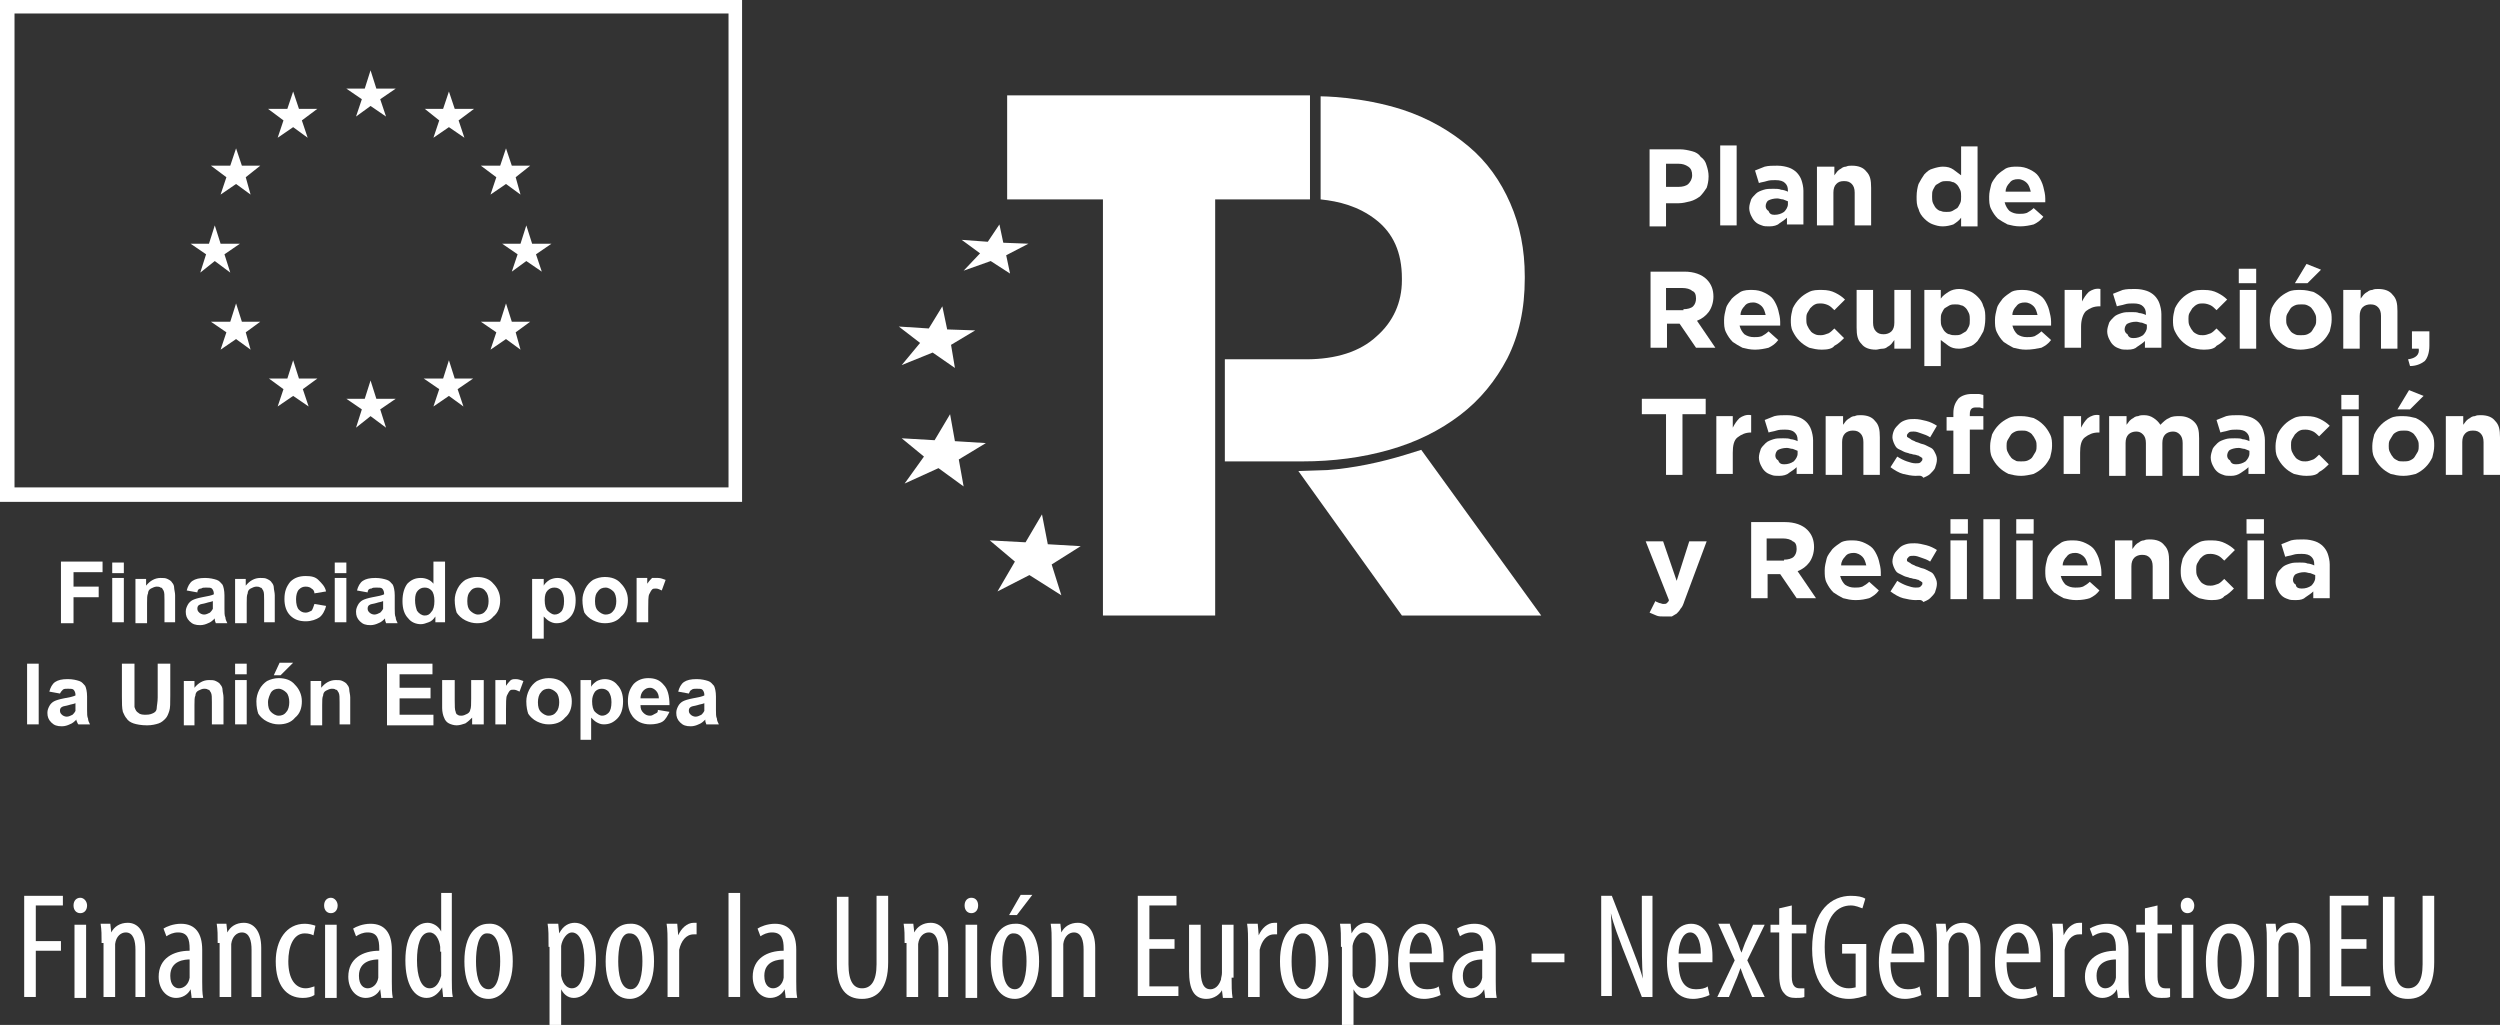 <?xml version="1.0" encoding="UTF-8"?>
<svg xmlns="http://www.w3.org/2000/svg" width="261" height="107" viewBox="0 0 261 107" fill="none">
  <rect x="0" y="0" width="261" height="107" fill="#333333" stroke="none"/>
  <path d="M2.525 93.524H6.565V94.53H3.737V98.251H6.363V99.257H3.737V104.084H2.525V93.524Z" fill="white"></path>
  <path d="M9.091 94.53C9.091 95.033 8.788 95.335 8.384 95.335C7.979 95.335 7.676 95.033 7.676 94.53C7.676 94.027 7.979 93.726 8.384 93.726C8.788 93.726 9.091 94.128 9.091 94.53ZM7.777 96.541H8.99V104.184H7.777V96.541Z" fill="white"></path>
  <path d="M10.606 98.452C10.606 97.547 10.606 97.145 10.505 96.441H11.515L11.616 97.346C11.919 96.743 12.525 96.34 13.333 96.34C14.343 96.34 15.151 97.145 15.151 98.955V104.084H14.141V99.156C14.141 98.251 13.939 97.346 13.131 97.346C12.626 97.346 12.121 97.748 12.02 98.553C12.02 98.754 12.02 98.955 12.02 99.257V104.084H10.808V98.452H10.606Z" fill="white"></path>
  <path d="M19.999 104.084L19.898 103.279C19.595 103.883 18.989 104.184 18.383 104.184C17.373 104.184 16.565 103.279 16.565 101.972C16.565 100.061 18.08 99.257 19.797 99.257V99.055C19.797 98.05 19.595 97.346 18.585 97.346C18.08 97.346 17.676 97.547 17.373 97.748L17.07 96.944C17.373 96.743 18.08 96.441 18.888 96.441C20.403 96.441 21.11 97.446 21.11 99.156V102.475C21.11 103.078 21.11 103.681 21.211 104.184H19.999V104.084ZM19.898 100.162C19.292 100.162 17.777 100.262 17.777 101.871C17.777 102.877 18.282 103.179 18.686 103.179C19.191 103.179 19.696 102.776 19.797 102.072C19.797 101.972 19.797 101.771 19.797 101.67V100.162H19.898Z" fill="white"></path>
  <path d="M22.726 98.452C22.726 97.547 22.726 97.145 22.625 96.441H23.636L23.736 97.346C24.04 96.743 24.645 96.34 25.454 96.34C26.464 96.34 27.272 97.145 27.272 98.955V104.084H26.262V99.156C26.262 98.251 26.06 97.346 25.252 97.346C24.747 97.346 24.241 97.748 24.14 98.553C24.14 98.754 24.14 98.955 24.14 99.257V104.084H22.928V98.452H22.726Z" fill="white"></path>
  <path d="M32.827 103.883C32.524 104.084 32.12 104.184 31.615 104.184C29.898 104.184 28.787 102.877 28.787 100.363C28.787 98.15 29.898 96.441 31.817 96.441C32.221 96.441 32.625 96.541 32.928 96.642L32.726 97.648C32.524 97.547 32.221 97.446 31.817 97.446C30.605 97.446 30.1 98.854 30.1 100.363C30.1 102.173 30.807 103.179 31.918 103.179C32.221 103.179 32.524 103.078 32.827 102.977V103.883Z" fill="white"></path>
  <path d="M35.251 94.53C35.251 95.033 34.948 95.335 34.544 95.335C34.14 95.335 33.837 95.033 33.837 94.53C33.837 94.027 34.14 93.726 34.544 93.726C34.948 93.726 35.251 94.128 35.251 94.53ZM33.938 96.541H35.15V104.184H33.938V96.541Z" fill="white"></path>
  <path d="M39.796 104.084L39.695 103.279C39.392 103.883 38.786 104.184 38.18 104.184C37.17 104.184 36.362 103.279 36.362 101.972C36.362 100.061 37.877 99.257 39.594 99.257V99.055C39.594 98.05 39.392 97.346 38.382 97.346C37.877 97.346 37.473 97.547 37.17 97.748L36.867 96.944C37.17 96.743 37.877 96.441 38.685 96.441C40.2 96.441 40.907 97.446 40.907 99.156V102.475C40.907 103.078 40.907 103.681 41.008 104.184H39.796V104.084ZM39.594 100.162C38.988 100.162 37.473 100.262 37.473 101.871C37.473 102.877 37.978 103.179 38.382 103.179C38.887 103.179 39.392 102.776 39.493 102.072C39.493 101.972 39.493 101.771 39.493 101.67V100.162H39.594Z" fill="white"></path>
  <path d="M47.17 93.223V102.273C47.17 102.776 47.17 103.681 47.271 104.084H46.261L46.16 103.078C45.857 103.581 45.352 104.184 44.544 104.184C43.231 104.184 42.322 102.776 42.322 100.262C42.322 97.547 43.433 96.34 44.645 96.34C45.15 96.34 45.756 96.642 46.059 97.245V93.223H47.17ZM45.958 99.357C45.958 99.156 45.958 99.055 45.958 98.854C45.857 98.05 45.453 97.346 44.847 97.346C43.837 97.346 43.534 98.754 43.534 100.262C43.534 101.871 43.938 103.179 44.847 103.179C45.251 103.179 45.756 102.977 46.059 101.871C46.059 101.771 46.059 101.57 46.059 101.368V99.357H45.958Z" fill="white"></path>
  <path d="M53.533 100.363C53.533 103.279 52.119 104.285 51.008 104.285C49.594 104.285 48.483 103.078 48.483 100.363C48.483 97.547 49.695 96.441 51.008 96.441C52.422 96.34 53.533 97.648 53.533 100.363ZM49.695 100.363C49.695 101.57 49.897 103.279 51.008 103.279C52.018 103.279 52.22 101.469 52.22 100.363C52.22 99.156 52.018 97.446 50.907 97.446C49.897 97.346 49.695 99.156 49.695 100.363Z" fill="white"></path>
  <path d="M57.27 98.854C57.27 97.648 57.27 97.044 57.169 96.441H58.281L58.382 97.446C58.786 96.642 59.392 96.34 59.998 96.34C61.311 96.34 62.22 97.748 62.22 100.262C62.22 103.078 61.008 104.184 59.897 104.184C59.19 104.184 58.786 103.681 58.584 103.279V107H57.371V98.854H57.27ZM58.584 101.268C58.584 101.469 58.584 101.771 58.584 101.871C58.786 102.977 59.392 103.179 59.695 103.179C60.705 103.179 61.008 101.771 61.008 100.262C61.008 98.653 60.604 97.346 59.695 97.346C59.19 97.346 58.685 98.05 58.584 98.754C58.584 98.955 58.584 99.156 58.584 99.357V101.268Z" fill="white"></path>
  <path d="M68.28 100.363C68.28 103.279 66.866 104.285 65.755 104.285C64.341 104.285 63.23 103.078 63.23 100.363C63.23 97.547 64.442 96.441 65.755 96.441C67.169 96.34 68.28 97.648 68.28 100.363ZM64.543 100.363C64.543 101.57 64.745 103.279 65.856 103.279C66.866 103.279 67.068 101.469 67.068 100.363C67.068 99.156 66.866 97.446 65.755 97.446C64.745 97.346 64.543 99.156 64.543 100.363Z" fill="white"></path>
  <path d="M69.694 98.452C69.694 97.849 69.694 97.044 69.593 96.441H70.704L70.805 97.648C71.108 96.944 71.714 96.34 72.421 96.34C72.522 96.34 72.624 96.34 72.725 96.34V97.547C72.624 97.547 72.522 97.547 72.421 97.547C71.613 97.547 71.108 98.251 70.906 99.156C70.906 99.357 70.906 99.558 70.906 99.86V104.084H69.694V98.452Z" fill="white"></path>
  <path d="M76.058 93.223H77.27V104.084H76.058V93.223Z" fill="white"></path>
  <path d="M82.017 104.084L81.916 103.279C81.613 103.883 81.007 104.184 80.401 104.184C79.391 104.184 78.583 103.279 78.583 101.972C78.583 100.061 80.098 99.257 81.815 99.257V99.055C81.815 98.05 81.613 97.346 80.603 97.346C80.098 97.346 79.694 97.547 79.391 97.748L79.088 96.944C79.391 96.743 80.098 96.441 80.906 96.441C82.421 96.441 83.128 97.446 83.128 99.156V102.475C83.128 103.078 83.128 103.681 83.229 104.184H82.017V104.084ZM81.916 100.162C81.31 100.162 79.795 100.262 79.795 101.871C79.795 102.877 80.3 103.179 80.704 103.179C81.209 103.179 81.714 102.776 81.815 102.072C81.815 101.972 81.815 101.771 81.815 101.67V100.162H81.916Z" fill="white"></path>
  <path d="M88.582 93.524V100.664C88.582 102.575 89.189 103.179 89.996 103.179C90.906 103.179 91.512 102.475 91.512 100.664V93.524H92.724V100.463C92.724 103.179 91.613 104.285 89.996 104.285C88.38 104.285 87.37 103.279 87.37 100.664V93.625H88.582V93.524Z" fill="white"></path>
  <path d="M94.441 98.452C94.441 97.547 94.441 97.145 94.34 96.441H95.35L95.451 97.346C95.754 96.743 96.36 96.34 97.168 96.34C98.178 96.34 98.986 97.145 98.986 98.955V104.084H97.976V99.156C97.976 98.251 97.774 97.346 96.966 97.346C96.461 97.346 95.956 97.748 95.855 98.553C95.855 98.754 95.855 98.955 95.855 99.257V104.084H94.643V98.452H94.441Z" fill="white"></path>
  <path d="M102.117 94.53C102.117 95.033 101.814 95.335 101.41 95.335C101.006 95.335 100.703 95.033 100.703 94.53C100.703 94.027 101.006 93.726 101.41 93.726C101.915 93.726 102.117 94.128 102.117 94.53ZM100.804 96.541H102.016V104.184H100.804V96.541Z" fill="white"></path>
  <path d="M108.481 100.363C108.481 103.279 107.067 104.285 105.956 104.285C104.541 104.285 103.43 103.078 103.43 100.363C103.43 97.547 104.642 96.441 105.956 96.441C107.37 96.34 108.481 97.648 108.481 100.363ZM104.642 100.363C104.642 101.57 104.844 103.279 105.956 103.279C106.966 103.279 107.168 101.469 107.168 100.363C107.168 99.156 106.966 97.446 105.854 97.446C104.844 97.346 104.642 99.156 104.642 100.363ZM107.774 93.424L106.158 95.536H105.349L106.562 93.424H107.774Z" fill="white"></path>
  <path d="M109.794 98.452C109.794 97.547 109.794 97.145 109.693 96.441H110.703L110.804 97.346C111.107 96.743 111.713 96.34 112.521 96.34C113.531 96.34 114.339 97.145 114.339 98.955V104.084H113.127V99.156C113.127 98.251 112.925 97.346 112.117 97.346C111.612 97.346 111.107 97.748 111.006 98.553C111.006 98.754 111.006 98.955 111.006 99.257V104.084H109.794V98.452Z" fill="white"></path>
  <path d="M122.622 99.055H119.995V102.977H123.026V103.983H118.783V93.524H122.824V94.53H119.995V98.05H122.622V99.055Z" fill="white"></path>
  <path d="M128.581 102.072C128.581 102.877 128.581 103.581 128.682 104.184H127.672L127.571 103.38C127.369 103.782 126.763 104.285 125.955 104.285C124.642 104.285 124.137 103.279 124.137 101.368V96.541H125.349V101.167C125.349 102.374 125.551 103.279 126.359 103.279C127.066 103.279 127.369 102.575 127.47 102.273C127.47 102.072 127.571 101.871 127.571 101.57V96.541H128.783V102.072H128.581Z" fill="white"></path>
  <path d="M130.298 98.452C130.298 97.849 130.298 97.044 130.197 96.441H131.308L131.409 97.648C131.712 96.944 132.318 96.34 133.025 96.34C133.126 96.34 133.227 96.34 133.328 96.34V97.547C133.227 97.547 133.126 97.547 133.025 97.547C132.217 97.547 131.712 98.251 131.51 99.156C131.51 99.357 131.51 99.558 131.51 99.86V104.084H130.298V98.452Z" fill="white"></path>
  <path d="M138.682 100.363C138.682 103.279 137.267 104.285 136.156 104.285C134.742 104.285 133.631 103.078 133.631 100.363C133.631 97.547 134.843 96.441 136.156 96.441C137.57 96.34 138.682 97.648 138.682 100.363ZM134.843 100.363C134.843 101.57 135.045 103.279 136.156 103.279C137.166 103.279 137.368 101.469 137.368 100.363C137.368 99.156 137.166 97.446 136.055 97.446C135.045 97.346 134.843 99.156 134.843 100.363Z" fill="white"></path>
  <path d="M139.995 98.854C139.995 97.648 139.995 97.044 139.894 96.441H141.005L141.106 97.446C141.51 96.642 142.116 96.34 142.722 96.34C144.035 96.34 144.944 97.748 144.944 100.262C144.944 103.078 143.732 104.184 142.621 104.184C141.914 104.184 141.51 103.681 141.308 103.279V107H140.096V98.854H139.995ZM141.207 101.268C141.207 101.469 141.207 101.771 141.207 101.871C141.409 102.977 142.015 103.179 142.318 103.179C143.328 103.179 143.631 101.771 143.631 100.262C143.631 98.653 143.227 97.346 142.318 97.346C141.813 97.346 141.308 98.05 141.207 98.754C141.207 98.955 141.207 99.156 141.207 99.357V101.268Z" fill="white"></path>
  <path d="M147.166 100.463C147.166 102.776 148.075 103.279 148.984 103.279C149.489 103.279 149.994 103.179 150.196 102.977L150.398 103.883C149.994 104.084 149.287 104.285 148.681 104.285C146.863 104.285 145.954 102.776 145.954 100.463C145.954 97.949 146.964 96.441 148.479 96.441C149.994 96.441 150.701 98.05 150.701 99.759C150.701 100.061 150.701 100.262 150.701 100.463H147.166ZM149.489 99.558C149.489 98.05 148.984 97.346 148.378 97.346C147.57 97.346 147.166 98.553 147.166 99.558H149.489Z" fill="white"></path>
  <path d="M155.045 104.084L154.943 103.279C154.64 103.883 154.034 104.184 153.428 104.184C152.418 104.184 151.61 103.279 151.61 101.972C151.61 100.061 153.125 99.257 154.842 99.257V99.055C154.842 98.05 154.64 97.346 153.63 97.346C153.125 97.346 152.721 97.547 152.418 97.748L152.115 96.944C152.418 96.743 153.125 96.441 153.933 96.441C155.449 96.441 156.156 97.446 156.156 99.156V102.475C156.156 103.078 156.156 103.681 156.257 104.184H155.045V104.084ZM154.842 100.162C154.236 100.162 152.721 100.262 152.721 101.871C152.721 102.877 153.226 103.179 153.63 103.179C154.135 103.179 154.64 102.776 154.741 102.072C154.741 101.972 154.741 101.771 154.741 101.67V100.162H154.842Z" fill="white"></path>
  <path d="M163.327 99.558V100.463H159.893V99.558H163.327Z" fill="white"></path>
  <path d="M167.165 104.084V93.524H168.276L170.195 98.452C170.599 99.558 171.206 100.966 171.509 102.173C171.408 100.463 171.408 99.156 171.408 97.346V93.524H172.519V104.084H171.408L169.387 98.955C168.983 97.849 168.478 96.642 168.175 95.335C168.276 96.743 168.276 98.05 168.276 100.363V103.983H167.165V104.084Z" fill="white"></path>
  <path d="M175.246 100.463C175.246 102.776 176.155 103.279 177.064 103.279C177.569 103.279 178.074 103.179 178.276 102.977L178.478 103.883C178.074 104.084 177.367 104.285 176.761 104.285C174.943 104.285 174.034 102.776 174.034 100.463C174.034 97.949 175.044 96.441 176.559 96.441C178.074 96.441 178.781 98.05 178.781 99.759C178.781 100.061 178.781 100.262 178.781 100.463H175.246ZM177.569 99.558C177.569 98.05 177.064 97.346 176.458 97.346C175.65 97.346 175.246 98.553 175.246 99.558H177.569Z" fill="white"></path>
  <path d="M180.599 96.541L181.306 98.15C181.508 98.553 181.609 99.055 181.811 99.458C182.013 98.955 182.114 98.553 182.316 98.15L183.023 96.541H184.235L182.417 100.262L184.235 104.084H182.922L182.215 102.374C182.013 101.972 181.912 101.57 181.71 101.067C181.508 101.57 181.407 101.972 181.205 102.374L180.498 104.084H179.286L181.104 100.262L179.387 96.441H180.599V96.541Z" fill="white"></path>
  <path d="M187.063 94.53V96.541H188.579V97.446H187.063V101.972C187.063 102.977 187.467 103.179 187.872 103.179C188.074 103.179 188.175 103.179 188.377 103.179V104.084C188.175 104.184 187.872 104.184 187.468 104.184C186.962 104.184 186.558 104.084 186.255 103.681C185.952 103.38 185.75 102.776 185.75 101.771V97.346H184.841V96.541H185.75V94.832L187.063 94.53Z" fill="white"></path>
  <path d="M194.942 103.883C194.437 104.084 193.73 104.285 193.023 104.285C192.114 104.285 191.205 103.983 190.498 103.279C189.69 102.475 189.185 100.966 189.185 99.055C189.185 94.932 191.306 93.524 193.225 93.524C193.932 93.524 194.437 93.625 194.74 93.826L194.437 94.832C194.134 94.731 193.73 94.53 193.225 94.53C191.912 94.53 190.498 95.536 190.498 98.854C190.498 102.072 191.71 103.179 193.023 103.179C193.427 103.179 193.629 103.078 193.73 103.078V99.558H192.316V98.553H194.841V103.883H194.942Z" fill="white"></path>
  <path d="M197.366 100.463C197.366 102.776 198.275 103.279 199.184 103.279C199.689 103.279 200.194 103.179 200.396 102.977L200.598 103.883C200.194 104.084 199.487 104.285 198.881 104.285C197.063 104.285 196.154 102.776 196.154 100.463C196.154 97.949 197.164 96.441 198.679 96.441C200.194 96.441 200.901 98.05 200.901 99.759C200.901 100.061 200.901 100.262 200.901 100.463H197.366ZM199.79 99.558C199.79 98.05 199.285 97.346 198.679 97.346C197.871 97.346 197.467 98.553 197.467 99.558H199.79Z" fill="white"></path>
  <path d="M202.214 98.452C202.214 97.547 202.214 97.145 202.113 96.441H203.123L203.224 97.346C203.527 96.743 204.134 96.34 204.942 96.34C205.952 96.34 206.76 97.145 206.76 98.955V104.084H205.548V99.156C205.548 98.251 205.346 97.346 204.538 97.346C204.033 97.346 203.527 97.748 203.426 98.553C203.426 98.754 203.426 98.955 203.426 99.257V104.084H202.214V98.452Z" fill="white"></path>
  <path d="M209.487 100.463C209.487 102.776 210.396 103.279 211.305 103.279C211.81 103.279 212.315 103.179 212.517 102.977L212.719 103.883C212.315 104.084 211.608 104.285 211.002 104.285C209.184 104.285 208.275 102.776 208.275 100.463C208.275 97.949 209.285 96.441 210.8 96.441C212.315 96.441 213.022 98.05 213.022 99.759C213.022 100.061 213.022 100.262 213.022 100.463H209.487ZM211.81 99.558C211.81 98.05 211.305 97.346 210.699 97.346C209.891 97.346 209.487 98.553 209.487 99.558H211.81Z" fill="white"></path>
  <path d="M214.335 98.452C214.335 97.849 214.335 97.044 214.234 96.441H215.345L215.446 97.648C215.749 96.944 216.355 96.34 217.062 96.34C217.163 96.34 217.264 96.34 217.365 96.34V97.547C217.264 97.547 217.163 97.547 217.062 97.547C216.254 97.547 215.749 98.251 215.547 99.156C215.547 99.357 215.547 99.558 215.547 99.86V104.084H214.335V98.452Z" fill="white"></path>
  <path d="M221.103 104.084L221.002 103.279C220.699 103.883 220.093 104.184 219.486 104.184C218.476 104.184 217.668 103.279 217.668 101.972C217.668 100.061 219.183 99.257 220.901 99.257V99.055C220.901 98.05 220.699 97.346 219.688 97.346C219.183 97.346 218.779 97.547 218.476 97.748L218.173 96.944C218.476 96.743 219.183 96.441 219.992 96.441C221.507 96.441 222.214 97.446 222.214 99.156V102.475C222.214 103.078 222.214 103.681 222.315 104.184H221.103V104.084ZM221.002 100.162C220.396 100.162 218.88 100.262 218.88 101.871C218.88 102.877 219.385 103.179 219.789 103.179C220.295 103.179 220.8 102.776 220.901 102.072C220.901 101.972 220.901 101.771 220.901 101.67V100.162H221.002Z" fill="white"></path>
  <path d="M225.244 94.53V96.541H226.759V97.446H225.244V101.972C225.244 102.977 225.648 103.179 226.052 103.179C226.254 103.179 226.355 103.179 226.557 103.179V104.084C226.355 104.184 226.052 104.184 225.648 104.184C225.143 104.184 224.739 104.084 224.436 103.681C224.133 103.38 223.931 102.776 223.931 101.771V97.346H223.022V96.541H223.931V94.832L225.244 94.53Z" fill="white"></path>
  <path d="M229.082 94.53C229.082 95.033 228.779 95.335 228.375 95.335C227.971 95.335 227.668 95.033 227.668 94.53C227.668 94.027 227.971 93.726 228.375 93.726C228.779 93.726 229.082 94.128 229.082 94.53ZM227.769 96.541H228.981V104.184H227.769V96.541Z" fill="white"></path>
  <path d="M235.344 100.363C235.344 103.279 233.93 104.285 232.819 104.285C231.405 104.285 230.294 103.078 230.294 100.363C230.294 97.547 231.506 96.441 232.819 96.441C234.233 96.34 235.344 97.648 235.344 100.363ZM231.506 100.363C231.506 101.57 231.708 103.279 232.819 103.279C233.829 103.279 234.031 101.469 234.031 100.363C234.031 99.156 233.829 97.446 232.718 97.446C231.708 97.346 231.506 99.156 231.506 100.363Z" fill="white"></path>
  <path d="M236.658 98.452C236.658 97.547 236.658 97.145 236.557 96.441H237.567L237.668 97.346C237.971 96.743 238.577 96.34 239.385 96.34C240.395 96.34 241.203 97.145 241.203 98.955V104.084H239.991V99.156C239.991 98.251 239.789 97.346 238.981 97.346C238.476 97.346 237.971 97.748 237.87 98.553C237.87 98.754 237.87 98.955 237.87 99.257V104.084H236.658V98.452Z" fill="white"></path>
  <path d="M247.061 99.055H244.435V102.977H247.465V103.983H243.223V93.524H247.263V94.53H244.435V98.05H247.061V99.055Z" fill="white"></path>
  <path d="M249.99 93.524V100.664C249.99 102.575 250.596 103.179 251.404 103.179C252.313 103.179 252.92 102.475 252.92 100.664V93.524H254.132V100.463C254.132 103.179 253.021 104.285 251.404 104.285C249.788 104.285 248.778 103.279 248.778 100.664V93.625H249.99V93.524Z" fill="white"></path>
  <path d="M136.762 9.956V20.817H126.864V64.26H115.147V20.817H105.147V9.956H136.762Z" fill="white"></path>
  <path d="M148.378 46.963L146.762 47.466C144.136 48.271 141.308 48.874 138.581 49.075L135.55 49.176L146.358 64.26H160.903L148.378 46.963Z" fill="white"></path>
  <path d="M112.824 57.02L109.39 56.819L108.784 53.701L107.067 56.617L103.329 56.416L105.956 58.629L104.137 61.746L107.471 60.037L110.804 62.148L109.794 58.93L112.824 57.02Z" fill="white"></path>
  <path d="M102.925 46.259L99.693 46.058L99.188 43.242L97.572 45.958L94.138 45.757L96.461 47.667L94.441 50.483L97.976 48.874L100.602 50.785L100.097 47.969L102.925 46.259Z" fill="white"></path>
  <path d="M101.814 34.493L98.885 34.393L98.38 31.979L96.966 34.292L93.835 34.091L96.057 35.801L94.138 38.114L97.37 36.806L99.693 38.415L99.289 36.002L101.814 34.493Z" fill="white"></path>
  <path d="M107.37 25.443L104.743 25.342L104.339 23.431L103.127 25.241L100.4 25.04L102.319 26.448L100.602 28.259L103.43 27.253L105.45 28.56L105.046 26.649L107.37 25.443Z" fill="white"></path>
  <path d="M157.671 21.219C156.661 18.906 155.247 16.895 153.327 15.286C151.408 13.677 149.186 12.369 146.459 11.464C142.116 10.056 137.873 10.056 137.873 10.056C137.873 13.677 137.873 17.196 137.873 20.817C139.793 21.018 141.813 21.521 143.631 22.929C145.449 24.337 146.358 26.348 146.358 29.063V29.264C146.358 31.577 145.449 33.588 143.732 35.097C142.015 36.706 139.49 37.51 136.358 37.51H127.874C127.874 41.03 127.874 44.55 127.874 48.17H135.954C139.187 48.17 142.217 47.768 145.045 46.963C147.873 46.159 150.297 44.952 152.418 43.343C154.539 41.734 156.156 39.723 157.368 37.41C158.58 34.996 159.186 32.281 159.186 29.063V28.862C159.186 26.046 158.681 23.532 157.671 21.219Z" fill="white"></path>
  <path d="M172.115 15.587H175.347C175.852 15.587 176.256 15.688 176.66 15.789C177.064 15.889 177.367 16.09 177.569 16.392C177.872 16.593 178.074 16.895 178.175 17.297C178.276 17.599 178.377 18.001 178.377 18.403C178.377 18.906 178.276 19.308 178.175 19.61C177.973 19.912 177.771 20.213 177.468 20.515C177.165 20.716 176.862 20.917 176.458 21.018C176.054 21.118 175.65 21.219 175.246 21.219H173.933V23.633H172.216V15.587H172.115ZM175.246 19.509C175.65 19.509 176.054 19.409 176.256 19.208C176.458 19.007 176.66 18.705 176.66 18.303C176.66 17.9 176.559 17.599 176.256 17.398C175.953 17.196 175.65 17.096 175.246 17.096H173.933V19.509H175.246Z" fill="white"></path>
  <path d="M179.589 15.185H181.306V23.532H179.589V15.185Z" fill="white"></path>
  <path d="M184.74 23.633C184.437 23.633 184.134 23.633 183.932 23.532C183.629 23.431 183.427 23.331 183.225 23.13C183.023 22.929 182.922 22.727 182.821 22.526C182.72 22.325 182.619 22.023 182.619 21.722C182.619 21.42 182.72 21.118 182.821 20.817C182.922 20.616 183.124 20.415 183.326 20.213C183.528 20.012 183.831 19.912 184.134 19.811C184.437 19.71 184.74 19.71 185.144 19.71C185.447 19.71 185.75 19.71 185.952 19.811C186.154 19.811 186.457 19.912 186.659 20.012V19.912C186.659 19.509 186.558 19.308 186.356 19.107C186.154 18.906 185.851 18.805 185.346 18.805C185.043 18.805 184.74 18.805 184.437 18.906C184.134 19.007 183.932 19.007 183.629 19.107L183.225 17.8C183.528 17.699 183.932 17.498 184.235 17.398C184.639 17.297 185.043 17.297 185.548 17.297C186.053 17.297 186.457 17.398 186.76 17.498C187.063 17.599 187.367 17.8 187.569 18.001C187.771 18.202 187.973 18.504 188.074 18.805C188.175 19.107 188.276 19.509 188.276 19.912V23.431H186.558V22.727C186.356 22.929 186.053 23.13 185.75 23.331C185.548 23.532 185.144 23.633 184.74 23.633ZM185.245 22.426C185.649 22.426 185.952 22.325 186.255 22.124C186.457 21.923 186.659 21.621 186.659 21.32V21.018C186.457 20.917 186.356 20.917 186.154 20.817C185.952 20.817 185.75 20.716 185.548 20.716C185.144 20.716 184.841 20.817 184.639 20.917C184.437 21.018 184.336 21.32 184.336 21.521C184.336 21.722 184.437 21.923 184.639 22.023C184.74 22.325 184.942 22.426 185.245 22.426Z" fill="white"></path>
  <path d="M191.508 17.398V18.303C191.609 18.202 191.71 18.001 191.811 17.9C191.912 17.8 192.013 17.699 192.215 17.599C192.316 17.498 192.518 17.398 192.72 17.398C192.922 17.297 193.124 17.297 193.326 17.297C194.033 17.297 194.538 17.498 194.841 17.9C195.245 18.303 195.346 18.805 195.346 19.61V23.532H193.629V20.113C193.629 19.71 193.528 19.409 193.326 19.208C193.124 19.007 192.922 18.906 192.518 18.906C192.114 18.906 191.912 19.007 191.71 19.208C191.508 19.409 191.407 19.71 191.407 20.113V23.532H189.69V17.398H191.508Z" fill="white"></path>
  <path d="M202.82 23.633C202.416 23.633 202.113 23.532 201.81 23.431C201.507 23.331 201.204 23.13 200.901 22.828C200.598 22.526 200.396 22.225 200.295 21.822C200.093 21.42 200.093 21.018 200.093 20.515C200.093 20.012 200.194 19.509 200.295 19.208C200.497 18.805 200.699 18.504 200.901 18.202C201.204 17.9 201.406 17.699 201.81 17.599C202.113 17.498 202.517 17.398 202.82 17.398C203.325 17.398 203.628 17.498 203.932 17.699C204.235 17.9 204.437 18.102 204.74 18.303V15.286H206.457V23.633H204.74V22.727C204.538 23.029 204.235 23.23 203.932 23.431C203.628 23.532 203.224 23.633 202.82 23.633ZM203.224 22.124C203.426 22.124 203.628 22.124 203.831 22.023C204.033 21.923 204.134 21.822 204.336 21.722C204.437 21.621 204.538 21.42 204.639 21.219C204.74 21.018 204.74 20.817 204.74 20.515C204.74 20.314 204.74 20.012 204.639 19.811C204.538 19.61 204.437 19.409 204.336 19.308C204.235 19.208 204.033 19.007 203.831 19.007C203.628 18.906 203.426 18.906 203.224 18.906C203.022 18.906 202.82 18.906 202.618 19.007C202.416 19.107 202.315 19.208 202.113 19.308C202.012 19.409 201.911 19.61 201.81 19.811C201.709 20.012 201.709 20.213 201.709 20.515C201.709 20.716 201.709 21.018 201.81 21.219C201.911 21.42 202.012 21.621 202.113 21.722C202.214 21.822 202.416 22.023 202.618 22.023C202.82 22.124 203.022 22.124 203.224 22.124Z" fill="white"></path>
  <path d="M210.901 23.633C210.396 23.633 209.992 23.532 209.588 23.431C209.184 23.23 208.881 23.029 208.578 22.828C208.275 22.526 208.073 22.225 207.871 21.822C207.669 21.42 207.669 21.018 207.669 20.515C207.669 20.113 207.77 19.71 207.871 19.308C207.972 18.906 208.275 18.604 208.477 18.303C208.78 18.001 209.083 17.8 209.386 17.599C209.79 17.398 210.194 17.398 210.598 17.398C211.103 17.398 211.507 17.498 211.911 17.699C212.315 17.9 212.618 18.102 212.82 18.403C213.022 18.705 213.224 19.107 213.325 19.509C213.426 19.912 213.527 20.314 213.527 20.716C213.527 20.817 213.527 20.817 213.527 20.917C213.527 21.018 213.527 21.118 213.527 21.118H209.285C209.386 21.521 209.588 21.822 209.79 22.023C210.093 22.225 210.396 22.325 210.8 22.325C211.103 22.325 211.305 22.325 211.608 22.225C211.81 22.124 212.113 21.923 212.315 21.722L213.325 22.627C213.022 23.029 212.719 23.23 212.315 23.431C211.911 23.532 211.406 23.633 210.901 23.633ZM212.012 20.012C211.911 19.61 211.81 19.308 211.608 19.107C211.406 18.906 211.103 18.705 210.699 18.705C210.295 18.705 209.992 18.805 209.79 19.107C209.588 19.308 209.386 19.61 209.386 20.012H212.012Z" fill="white"></path>
  <path d="M172.216 28.359H175.852C176.862 28.359 177.67 28.661 178.175 29.163C178.68 29.666 178.882 30.27 178.882 30.974C178.882 31.577 178.68 32.181 178.377 32.583C178.074 32.985 177.67 33.287 177.165 33.488L179.084 36.304H177.064L175.347 33.789H174.034V36.304H172.317V28.359H172.216ZM175.751 32.281C176.155 32.281 176.559 32.181 176.761 31.979C176.963 31.778 177.064 31.477 177.064 31.175C177.064 30.773 176.963 30.471 176.66 30.37C176.458 30.169 176.054 30.069 175.65 30.069H173.933V32.382H175.751V32.281Z" fill="white"></path>
  <path d="M183.225 36.505C182.72 36.505 182.316 36.404 181.912 36.304C181.508 36.102 181.205 35.901 180.902 35.7C180.599 35.398 180.397 35.097 180.195 34.694C179.993 34.292 179.993 33.89 179.993 33.387C179.993 32.985 180.094 32.583 180.195 32.181C180.296 31.778 180.599 31.477 180.801 31.175C181.104 30.873 181.407 30.672 181.71 30.471C182.114 30.27 182.518 30.27 182.922 30.27C183.427 30.27 183.831 30.37 184.235 30.571C184.639 30.773 184.942 30.974 185.144 31.275C185.346 31.577 185.548 31.979 185.649 32.382C185.75 32.784 185.851 33.186 185.851 33.588C185.851 33.689 185.851 33.689 185.851 33.789C185.851 33.89 185.851 33.991 185.851 33.991H181.609C181.71 34.393 181.912 34.694 182.114 34.896C182.417 35.097 182.72 35.197 183.124 35.197C183.427 35.197 183.629 35.197 183.932 35.097C184.134 34.996 184.437 34.795 184.639 34.594L185.649 35.499C185.346 35.901 185.043 36.102 184.639 36.304C184.235 36.404 183.73 36.505 183.225 36.505ZM184.336 32.884C184.235 32.482 184.134 32.181 183.932 31.979C183.73 31.778 183.427 31.577 183.023 31.577C182.619 31.577 182.316 31.678 182.114 31.979C181.912 32.181 181.71 32.482 181.71 32.884H184.336Z" fill="white"></path>
  <path d="M190.195 36.505C189.69 36.505 189.286 36.404 188.882 36.304C188.478 36.102 188.175 35.901 187.872 35.6C187.569 35.298 187.367 34.996 187.164 34.594C186.962 34.192 186.962 33.789 186.962 33.387C186.962 32.985 187.063 32.583 187.164 32.181C187.367 31.778 187.569 31.477 187.872 31.175C188.175 30.873 188.478 30.672 188.882 30.471C189.286 30.27 189.69 30.27 190.195 30.27C190.801 30.27 191.205 30.37 191.609 30.571C192.013 30.773 192.316 30.974 192.619 31.275L191.508 32.382C191.306 32.181 191.104 31.979 190.902 31.879C190.7 31.778 190.397 31.678 190.094 31.678C189.892 31.678 189.69 31.678 189.488 31.778C189.286 31.879 189.185 31.979 188.983 32.181C188.882 32.382 188.781 32.482 188.68 32.683C188.579 32.884 188.579 33.086 188.579 33.287C188.579 33.488 188.579 33.789 188.68 33.991C188.781 34.192 188.882 34.393 188.983 34.493C189.084 34.694 189.286 34.795 189.488 34.896C189.69 34.996 189.892 34.996 190.094 34.996C190.397 34.996 190.599 34.896 190.902 34.795C191.104 34.694 191.306 34.493 191.508 34.292L192.518 35.298C192.215 35.6 191.912 35.901 191.508 36.102C191.306 36.404 190.801 36.505 190.195 36.505Z" fill="white"></path>
  <path d="M195.851 36.505C195.144 36.505 194.639 36.304 194.336 35.901C193.932 35.499 193.831 34.996 193.831 34.192V30.27H195.548V33.689C195.548 34.091 195.649 34.393 195.851 34.594C196.053 34.795 196.255 34.896 196.659 34.896C196.962 34.896 197.265 34.795 197.467 34.594C197.669 34.393 197.77 34.091 197.77 33.689V30.27H199.487V36.404H197.77V35.499C197.669 35.6 197.568 35.801 197.467 35.901C197.366 36.002 197.265 36.102 197.063 36.203C196.962 36.304 196.76 36.404 196.558 36.404C196.255 36.404 196.053 36.505 195.851 36.505Z" fill="white"></path>
  <path d="M200.901 30.27H202.618V31.175C202.82 30.873 203.123 30.672 203.426 30.471C203.729 30.27 204.134 30.169 204.538 30.169C204.942 30.169 205.245 30.27 205.548 30.37C205.851 30.471 206.154 30.672 206.457 30.974C206.76 31.275 206.962 31.577 207.063 31.979C207.265 32.382 207.265 32.784 207.265 33.287C207.265 33.789 207.164 34.292 207.063 34.594C206.861 34.996 206.659 35.298 206.457 35.6C206.154 35.901 205.952 36.102 205.548 36.203C205.245 36.304 204.841 36.404 204.538 36.404C204.033 36.404 203.729 36.304 203.426 36.102C203.123 35.901 202.921 35.7 202.618 35.499V38.214H200.901V30.27ZM204.134 34.996C204.336 34.996 204.538 34.996 204.74 34.896C204.942 34.795 205.043 34.694 205.245 34.594C205.346 34.493 205.447 34.292 205.548 34.091C205.649 33.89 205.649 33.689 205.649 33.387C205.649 33.186 205.649 32.884 205.548 32.683C205.447 32.482 205.346 32.281 205.245 32.181C205.144 32.08 204.942 31.879 204.74 31.879C204.538 31.778 204.336 31.778 204.134 31.778C203.932 31.778 203.73 31.778 203.527 31.879C203.325 31.979 203.224 32.08 203.022 32.181C202.921 32.281 202.82 32.482 202.719 32.683C202.618 32.884 202.618 33.086 202.618 33.387C202.618 33.588 202.618 33.89 202.719 34.091C202.82 34.292 202.921 34.493 203.022 34.594C203.123 34.694 203.325 34.896 203.527 34.896C203.73 34.996 203.932 34.996 204.134 34.996Z" fill="white"></path>
  <path d="M211.507 36.505C211.002 36.505 210.598 36.404 210.194 36.304C209.79 36.102 209.487 35.901 209.184 35.7C208.881 35.398 208.679 35.097 208.477 34.694C208.275 34.292 208.275 33.89 208.275 33.387C208.275 32.985 208.376 32.583 208.477 32.181C208.578 31.778 208.881 31.477 209.083 31.175C209.386 30.873 209.689 30.672 209.992 30.471C210.396 30.27 210.8 30.27 211.204 30.27C211.709 30.27 212.113 30.37 212.517 30.571C212.921 30.773 213.224 30.974 213.426 31.275C213.628 31.577 213.83 31.979 213.931 32.382C214.032 32.784 214.133 33.186 214.133 33.588C214.133 33.689 214.133 33.689 214.133 33.789C214.133 33.89 214.133 33.991 214.133 33.991H210.093C210.194 34.393 210.396 34.694 210.598 34.896C210.901 35.097 211.204 35.197 211.608 35.197C211.911 35.197 212.113 35.197 212.416 35.097C212.618 34.996 212.921 34.795 213.123 34.594L214.133 35.499C213.83 35.901 213.527 36.102 213.123 36.304C212.618 36.404 212.113 36.505 211.507 36.505ZM212.719 32.884C212.618 32.482 212.517 32.181 212.315 31.979C212.113 31.778 211.81 31.577 211.406 31.577C211.002 31.577 210.699 31.678 210.497 31.979C210.295 32.181 210.093 32.482 210.093 32.884H212.719Z" fill="white"></path>
  <path d="M217.365 30.27V31.477C217.567 31.074 217.769 30.773 218.072 30.471C218.375 30.27 218.779 30.069 219.284 30.169V31.979H219.183C218.577 31.979 218.173 32.181 217.769 32.482C217.466 32.784 217.264 33.387 217.264 34.091V36.304H215.547V30.27H217.365Z" fill="white"></path>
  <path d="M222.113 36.505C221.81 36.505 221.507 36.505 221.305 36.404C221.002 36.304 220.8 36.203 220.598 36.002C220.396 35.801 220.295 35.6 220.194 35.398C220.092 35.197 219.992 34.896 219.992 34.594C219.992 34.292 220.092 33.991 220.194 33.689C220.295 33.488 220.497 33.287 220.699 33.086C220.901 32.884 221.204 32.784 221.507 32.683C221.81 32.583 222.113 32.583 222.517 32.583C222.82 32.583 223.123 32.583 223.325 32.683C223.527 32.683 223.83 32.784 224.032 32.884V32.784C224.032 32.382 223.931 32.181 223.729 31.979C223.527 31.778 223.224 31.678 222.719 31.678C222.416 31.678 222.113 31.678 221.81 31.778C221.507 31.879 221.305 31.879 221.002 31.979L220.598 30.672C220.901 30.571 221.305 30.37 221.608 30.27C222.012 30.169 222.416 30.169 222.921 30.169C223.426 30.169 223.83 30.27 224.133 30.37C224.436 30.471 224.739 30.672 224.941 30.873C225.143 31.074 225.345 31.376 225.446 31.678C225.547 31.979 225.648 32.382 225.648 32.784V36.304H223.931V35.6C223.729 35.801 223.426 36.002 223.123 36.203C222.921 36.404 222.618 36.505 222.113 36.505ZM222.719 35.298C223.123 35.298 223.426 35.197 223.729 34.996C223.931 34.795 224.133 34.493 224.133 34.192V33.89C223.931 33.789 223.83 33.789 223.628 33.689C223.426 33.689 223.224 33.588 223.022 33.588C222.618 33.588 222.315 33.689 222.113 33.789C221.911 33.89 221.81 34.192 221.81 34.393C221.81 34.594 221.911 34.795 222.113 34.896C222.214 35.197 222.416 35.298 222.719 35.298Z" fill="white"></path>
  <path d="M230.092 36.505C229.587 36.505 229.183 36.404 228.779 36.304C228.375 36.102 228.072 35.901 227.769 35.6C227.466 35.298 227.264 34.996 227.062 34.594C226.86 34.192 226.86 33.789 226.86 33.387C226.86 32.985 226.961 32.583 227.062 32.181C227.264 31.778 227.466 31.477 227.769 31.175C228.072 30.873 228.375 30.672 228.779 30.471C229.183 30.27 229.587 30.27 230.092 30.27C230.698 30.27 231.102 30.37 231.506 30.571C231.91 30.773 232.213 30.974 232.516 31.275L231.405 32.382C231.203 32.181 231.001 31.979 230.799 31.879C230.597 31.778 230.294 31.678 229.991 31.678C229.789 31.678 229.587 31.678 229.385 31.778C229.183 31.879 229.082 31.979 228.88 32.181C228.779 32.382 228.678 32.482 228.577 32.683C228.476 32.884 228.476 33.086 228.476 33.287C228.476 33.488 228.476 33.789 228.577 33.991C228.678 34.192 228.779 34.393 228.88 34.493C228.981 34.694 229.183 34.795 229.385 34.896C229.587 34.996 229.789 34.996 229.991 34.996C230.294 34.996 230.496 34.896 230.799 34.795C231.001 34.694 231.203 34.493 231.405 34.292L232.415 35.298C232.112 35.6 231.809 35.901 231.405 36.102C231.203 36.404 230.698 36.505 230.092 36.505Z" fill="white"></path>
  <path d="M233.728 28.057H235.546V29.566H233.728V28.057ZM233.829 30.27H235.546V36.404H233.829V30.27Z" fill="white"></path>
  <path d="M240.193 36.505C239.688 36.505 239.284 36.404 238.88 36.304C238.476 36.102 238.173 35.901 237.87 35.6C237.567 35.298 237.365 34.996 237.163 34.594C236.961 34.192 236.961 33.789 236.961 33.387C236.961 32.985 237.062 32.583 237.163 32.181C237.365 31.778 237.567 31.477 237.87 31.175C238.173 30.873 238.476 30.672 238.88 30.471C239.284 30.27 239.688 30.27 240.193 30.27C240.698 30.27 241.102 30.37 241.506 30.471C241.91 30.672 242.213 30.873 242.516 31.175C242.819 31.477 243.021 31.778 243.223 32.181C243.425 32.583 243.425 32.985 243.425 33.387C243.425 33.789 243.324 34.192 243.223 34.594C243.021 34.996 242.819 35.298 242.516 35.6C242.213 35.901 241.91 36.102 241.506 36.304C241.102 36.404 240.597 36.505 240.193 36.505ZM240.193 34.996C240.395 34.996 240.698 34.996 240.9 34.896C241.102 34.795 241.304 34.694 241.405 34.493C241.506 34.292 241.607 34.192 241.708 33.991C241.809 33.789 241.809 33.588 241.809 33.387C241.809 33.186 241.809 32.985 241.708 32.784C241.607 32.583 241.506 32.382 241.405 32.281C241.304 32.08 241.102 31.979 240.9 31.879C240.698 31.778 240.496 31.778 240.294 31.778C240.092 31.778 239.789 31.778 239.587 31.879C239.385 31.979 239.183 32.08 239.082 32.281C238.981 32.482 238.88 32.583 238.779 32.784C238.678 32.985 238.678 33.186 238.678 33.387C238.678 33.588 238.678 33.789 238.779 33.991C238.88 34.192 238.981 34.393 239.082 34.493C239.183 34.694 239.385 34.795 239.587 34.896C239.789 34.996 239.89 34.996 240.193 34.996ZM240.799 27.555L242.314 28.158L240.9 29.566H239.587L240.799 27.555Z" fill="white"></path>
  <path d="M246.455 30.27V31.175C246.556 31.074 246.657 30.873 246.758 30.773C246.859 30.672 246.96 30.571 247.162 30.471C247.263 30.37 247.465 30.27 247.667 30.27C247.869 30.169 248.071 30.169 248.273 30.169C248.98 30.169 249.485 30.37 249.788 30.773C250.192 31.175 250.293 31.678 250.293 32.482V36.404H248.576V32.985C248.576 32.583 248.475 32.281 248.273 32.08C248.071 31.879 247.869 31.778 247.465 31.778C247.162 31.778 246.859 31.879 246.657 32.08C246.455 32.281 246.354 32.583 246.354 32.985V36.404H244.637V30.27H246.455Z" fill="white"></path>
  <path d="M251.404 37.51C252.212 37.41 252.617 37.008 252.515 36.404H251.808V34.594H253.627V36.102C253.627 36.806 253.425 37.41 253.122 37.712C252.718 38.013 252.212 38.214 251.606 38.214L251.404 37.51Z" fill="white"></path>
  <path d="M171.408 43.242V41.633H178.074V43.242H175.65V49.578H173.933V43.242H171.408Z" fill="white"></path>
  <path d="M179.185 43.444H180.902V44.65C181.104 44.248 181.306 43.946 181.609 43.645C181.912 43.444 182.316 43.242 182.821 43.343V45.153C182.215 45.153 181.811 45.354 181.407 45.656C181.003 45.958 180.902 46.561 180.902 47.265V49.477H179.185V43.444Z" fill="white"></path>
  <path d="M185.75 49.679C185.447 49.679 185.144 49.679 184.942 49.578C184.639 49.477 184.437 49.377 184.235 49.176C184.033 48.975 183.932 48.773 183.831 48.572C183.73 48.371 183.629 48.069 183.629 47.768C183.629 47.466 183.73 47.164 183.831 46.863C183.932 46.662 184.134 46.461 184.336 46.259C184.538 46.058 184.841 45.958 185.144 45.857C185.447 45.757 185.75 45.757 186.154 45.757C186.457 45.757 186.76 45.757 186.962 45.857C187.164 45.857 187.468 45.958 187.67 46.058V45.958C187.67 45.556 187.569 45.354 187.367 45.153C187.164 44.952 186.861 44.852 186.356 44.852C186.053 44.852 185.75 44.852 185.447 44.952C185.144 45.053 184.942 45.053 184.639 45.153L184.235 43.846C184.538 43.745 184.942 43.544 185.245 43.444C185.649 43.343 186.053 43.343 186.558 43.343C187.063 43.343 187.467 43.444 187.771 43.544C188.074 43.645 188.377 43.846 188.579 44.047C188.781 44.248 188.983 44.55 189.084 44.852C189.185 45.153 189.286 45.556 189.286 45.958V49.477H187.569V48.773C187.367 48.975 187.063 49.176 186.76 49.377C186.558 49.578 186.154 49.679 185.75 49.679ZM186.255 48.472C186.659 48.472 186.962 48.371 187.265 48.17C187.467 47.969 187.67 47.667 187.67 47.366V47.064C187.468 46.963 187.367 46.963 187.164 46.863C186.962 46.863 186.76 46.762 186.558 46.762C186.154 46.762 185.851 46.863 185.649 46.963C185.447 47.064 185.346 47.366 185.346 47.567C185.346 47.768 185.447 47.969 185.649 48.069C185.75 48.371 185.952 48.472 186.255 48.472Z" fill="white"></path>
  <path d="M192.417 43.444V44.349C192.518 44.248 192.619 44.047 192.72 43.946C192.821 43.846 192.922 43.745 193.124 43.645C193.225 43.544 193.427 43.444 193.629 43.444C193.831 43.343 194.033 43.343 194.235 43.343C194.942 43.343 195.447 43.544 195.75 43.946C196.154 44.349 196.255 44.852 196.255 45.656V49.578H194.538V46.159C194.538 45.757 194.437 45.455 194.235 45.254C194.033 45.053 193.831 44.952 193.427 44.952C193.124 44.952 192.821 45.053 192.619 45.254C192.417 45.455 192.316 45.757 192.316 46.159V49.578H190.599V43.444H192.417Z" fill="white"></path>
  <path d="M199.992 49.679C199.588 49.679 199.083 49.578 198.679 49.477C198.275 49.377 197.77 49.075 197.366 48.773L198.073 47.667C198.376 47.868 198.78 48.069 199.083 48.17C199.386 48.271 199.689 48.371 199.992 48.371C200.194 48.371 200.396 48.371 200.497 48.271C200.598 48.17 200.699 48.069 200.699 47.969C200.699 47.868 200.699 47.768 200.598 47.768C200.497 47.667 200.396 47.667 200.295 47.567C200.194 47.567 199.992 47.466 199.891 47.466C199.689 47.466 199.588 47.366 199.386 47.366C199.184 47.265 198.982 47.265 198.78 47.164C198.578 47.064 198.376 46.963 198.174 46.863C197.972 46.762 197.871 46.561 197.77 46.36C197.669 46.159 197.568 45.857 197.568 45.656C197.568 45.354 197.669 45.053 197.77 44.852C197.871 44.65 198.073 44.449 198.275 44.248C198.477 44.047 198.679 43.946 198.982 43.846C199.285 43.745 199.588 43.745 199.891 43.745C200.295 43.745 200.699 43.846 201.103 43.946C201.507 44.047 201.911 44.248 202.214 44.449L201.507 45.656C201.204 45.455 200.901 45.354 200.598 45.254C200.295 45.153 200.093 45.053 199.79 45.053C199.588 45.053 199.386 45.053 199.285 45.153C199.184 45.254 199.083 45.354 199.083 45.455C199.083 45.556 199.083 45.656 199.184 45.656C199.285 45.757 199.386 45.757 199.487 45.857C199.588 45.958 199.689 45.958 199.891 46.058C199.992 46.159 200.194 46.159 200.396 46.259C200.598 46.36 200.8 46.36 201.002 46.461C201.204 46.561 201.406 46.662 201.608 46.762C201.81 46.863 201.911 47.064 202.012 47.265C202.113 47.466 202.214 47.667 202.214 47.969C202.214 48.271 202.113 48.572 202.012 48.874C201.911 49.075 201.709 49.276 201.507 49.477C201.305 49.679 201.002 49.779 200.8 49.88C200.598 49.578 200.295 49.679 199.992 49.679Z" fill="white"></path>
  <path d="M203.932 44.952H203.224V43.544H203.932V43.142C203.932 42.438 204.134 42.036 204.437 41.633C204.74 41.332 205.245 41.131 205.851 41.131C206.154 41.131 206.356 41.131 206.558 41.131C206.76 41.131 206.962 41.231 207.063 41.231V42.639C206.962 42.639 206.76 42.538 206.659 42.538C206.558 42.538 206.356 42.538 206.255 42.538C205.851 42.538 205.649 42.74 205.649 43.242V43.444H207.063V44.852H205.649V49.477H203.932V44.952Z" fill="white"></path>
  <path d="M211.002 49.679C210.497 49.679 210.093 49.578 209.689 49.477C209.285 49.276 208.982 49.075 208.679 48.773C208.376 48.472 208.174 48.17 207.972 47.768C207.77 47.366 207.77 46.963 207.77 46.561C207.77 46.159 207.871 45.757 207.972 45.354C208.174 44.952 208.376 44.65 208.679 44.349C208.982 44.047 209.285 43.846 209.689 43.645C210.093 43.444 210.497 43.444 211.002 43.444C211.507 43.444 211.911 43.544 212.315 43.645C212.719 43.846 213.022 44.047 213.325 44.349C213.628 44.65 213.83 44.952 214.032 45.354C214.234 45.757 214.234 46.159 214.234 46.561C214.234 46.963 214.133 47.366 214.032 47.768C213.83 48.17 213.628 48.472 213.325 48.773C213.022 49.075 212.719 49.276 212.315 49.477C211.911 49.578 211.406 49.679 211.002 49.679ZM211.002 48.17C211.204 48.17 211.507 48.17 211.709 48.069C211.911 47.969 212.113 47.868 212.214 47.667C212.315 47.466 212.416 47.366 212.517 47.164C212.618 46.963 212.618 46.762 212.618 46.561C212.618 46.36 212.618 46.159 212.517 45.958C212.416 45.757 212.315 45.556 212.214 45.455C212.113 45.254 211.911 45.153 211.709 45.053C211.507 44.952 211.305 44.952 211.103 44.952C210.901 44.952 210.598 44.952 210.396 45.053C210.194 45.153 209.992 45.254 209.891 45.455C209.79 45.656 209.689 45.757 209.588 45.958C209.487 46.159 209.487 46.36 209.487 46.561C209.487 46.762 209.487 46.963 209.588 47.164C209.689 47.366 209.79 47.567 209.891 47.667C209.992 47.868 210.194 47.969 210.396 48.069C210.497 48.17 210.699 48.17 211.002 48.17Z" fill="white"></path>
  <path d="M217.264 43.444V44.65C217.466 44.248 217.668 43.946 217.971 43.645C218.274 43.444 218.678 43.242 219.183 43.343V45.153H219.082C218.476 45.153 218.072 45.354 217.668 45.656C217.264 45.958 217.163 46.561 217.163 47.265V49.477H215.446V43.444H217.264Z" fill="white"></path>
  <path d="M222.012 43.444V44.349C222.113 44.248 222.214 44.047 222.315 43.946C222.416 43.846 222.517 43.745 222.719 43.645C222.82 43.544 223.022 43.444 223.224 43.444C223.426 43.343 223.628 43.343 223.83 43.343C224.234 43.343 224.537 43.444 224.84 43.645C225.143 43.846 225.345 44.047 225.547 44.349C225.85 44.047 226.153 43.745 226.456 43.645C226.759 43.444 227.163 43.444 227.567 43.444C228.173 43.444 228.678 43.645 229.082 44.047C229.486 44.449 229.587 44.952 229.587 45.757V49.679H227.87V46.259C227.87 45.857 227.769 45.556 227.567 45.354C227.365 45.153 227.163 45.053 226.86 45.053C226.557 45.053 226.254 45.153 226.052 45.354C225.85 45.556 225.749 45.857 225.749 46.259V49.679H224.032V46.259C224.032 45.857 223.931 45.556 223.729 45.354C223.527 45.153 223.325 45.053 223.022 45.053C222.719 45.053 222.416 45.153 222.214 45.354C222.012 45.556 221.911 45.857 221.911 46.259V49.679H220.194V43.444H222.012Z" fill="white"></path>
  <path d="M232.92 49.679C232.617 49.679 232.314 49.679 232.112 49.578C231.809 49.477 231.607 49.377 231.405 49.176C231.203 48.975 231.102 48.773 231.001 48.572C230.9 48.371 230.799 48.069 230.799 47.768C230.799 47.466 230.9 47.164 231.001 46.863C231.102 46.662 231.304 46.461 231.506 46.259C231.708 46.058 232.011 45.958 232.314 45.857C232.617 45.757 232.92 45.757 233.324 45.757C233.627 45.757 233.93 45.757 234.132 45.857C234.334 45.857 234.637 45.958 234.839 46.058V45.958C234.839 45.556 234.738 45.354 234.536 45.153C234.334 44.952 234.031 44.852 233.526 44.852C233.223 44.852 232.92 44.852 232.617 44.952C232.314 45.053 232.112 45.053 231.809 45.153L231.405 43.846C231.708 43.745 232.112 43.544 232.415 43.444C232.819 43.343 233.223 43.343 233.728 43.343C234.233 43.343 234.637 43.444 234.94 43.544C235.243 43.645 235.546 43.846 235.748 44.047C235.95 44.248 236.152 44.55 236.253 44.852C236.354 45.153 236.456 45.556 236.456 45.958V49.477H234.738V48.773C234.536 48.975 234.233 49.176 233.93 49.377C233.627 49.578 233.324 49.679 232.92 49.679ZM233.425 48.472C233.829 48.472 234.132 48.371 234.435 48.17C234.637 47.969 234.839 47.667 234.839 47.366V47.064C234.637 46.963 234.536 46.963 234.334 46.863C234.132 46.863 233.93 46.762 233.728 46.762C233.324 46.762 233.021 46.863 232.819 46.963C232.617 47.064 232.516 47.366 232.516 47.567C232.516 47.768 232.617 47.969 232.819 48.069C232.92 48.371 233.122 48.472 233.425 48.472Z" fill="white"></path>
  <path d="M240.799 49.679C240.294 49.679 239.89 49.578 239.486 49.477C239.082 49.276 238.779 49.075 238.476 48.773C238.173 48.472 237.971 48.17 237.769 47.768C237.567 47.366 237.567 46.963 237.567 46.561C237.567 46.159 237.668 45.757 237.769 45.354C237.971 44.952 238.173 44.65 238.476 44.349C238.779 44.047 239.082 43.846 239.486 43.645C239.89 43.444 240.294 43.444 240.799 43.444C241.405 43.444 241.809 43.544 242.213 43.745C242.617 43.946 242.92 44.148 243.223 44.449L242.112 45.556C241.91 45.354 241.708 45.153 241.506 45.053C241.304 44.952 241.001 44.852 240.698 44.852C240.496 44.852 240.294 44.852 240.092 44.952C239.89 45.053 239.789 45.153 239.587 45.354C239.486 45.556 239.385 45.656 239.284 45.857C239.183 46.058 239.183 46.259 239.183 46.461C239.183 46.662 239.183 46.963 239.284 47.164C239.385 47.366 239.486 47.567 239.587 47.667C239.688 47.868 239.89 47.969 240.092 48.069C240.294 48.17 240.496 48.17 240.698 48.17C241.001 48.17 241.203 48.069 241.506 47.969C241.708 47.868 241.91 47.667 242.112 47.466L243.122 48.472C242.819 48.773 242.516 49.075 242.112 49.276C241.91 49.578 241.405 49.679 240.799 49.679Z" fill="white"></path>
  <path d="M244.435 41.231H246.253V42.74H244.435V41.231ZM244.536 43.444H246.253V49.578H244.536V43.444Z" fill="white"></path>
  <path d="M250.899 49.679C250.394 49.679 249.99 49.578 249.586 49.477C249.182 49.276 248.879 49.075 248.576 48.773C248.273 48.472 248.071 48.17 247.869 47.768C247.667 47.366 247.667 46.963 247.667 46.561C247.667 46.159 247.768 45.757 247.869 45.354C248.071 44.952 248.273 44.65 248.576 44.349C248.879 44.047 249.182 43.846 249.586 43.645C249.99 43.444 250.394 43.444 250.899 43.444C251.404 43.444 251.808 43.544 252.212 43.645C252.617 43.846 252.92 44.047 253.223 44.349C253.526 44.65 253.728 44.952 253.93 45.354C254.132 45.757 254.132 46.159 254.132 46.561C254.132 46.963 254.031 47.366 253.93 47.768C253.728 48.17 253.526 48.472 253.223 48.773C252.92 49.075 252.617 49.276 252.212 49.477C251.808 49.578 251.404 49.679 250.899 49.679ZM250.899 48.17C251.101 48.17 251.404 48.17 251.606 48.069C251.808 47.969 252.01 47.868 252.111 47.667C252.212 47.466 252.313 47.366 252.414 47.164C252.515 46.963 252.515 46.762 252.515 46.561C252.515 46.36 252.515 46.159 252.414 45.958C252.313 45.757 252.212 45.556 252.111 45.455C252.01 45.254 251.808 45.153 251.606 45.053C251.404 44.952 251.202 44.952 251 44.952C250.798 44.952 250.495 44.952 250.293 45.053C250.091 45.153 249.889 45.254 249.788 45.455C249.687 45.656 249.586 45.757 249.485 45.958C249.384 46.159 249.384 46.36 249.384 46.561C249.384 46.762 249.384 46.963 249.485 47.164C249.586 47.366 249.687 47.567 249.788 47.667C249.889 47.868 250.091 47.969 250.293 48.069C250.394 48.17 250.697 48.17 250.899 48.17ZM251.505 40.728L253.021 41.332L251.606 42.74H250.293L251.505 40.728Z" fill="white"></path>
  <path d="M257.162 43.444V44.349C257.263 44.248 257.364 44.047 257.465 43.946C257.566 43.846 257.667 43.745 257.869 43.645C257.97 43.544 258.172 43.444 258.374 43.444C258.576 43.343 258.778 43.343 258.98 43.343C259.687 43.343 260.192 43.544 260.495 43.946C260.899 44.349 261 44.852 261 45.656V49.578H259.283V46.159C259.283 45.757 259.182 45.455 258.98 45.254C258.778 45.053 258.576 44.952 258.172 44.952C257.768 44.952 257.566 45.053 257.364 45.254C257.162 45.455 257.061 45.757 257.061 46.159V49.578H255.344V43.444H257.162Z" fill="white"></path>
  <path d="M173.731 64.361C173.428 64.361 173.125 64.361 172.923 64.26C172.721 64.16 172.418 64.059 172.216 63.959L172.822 62.752C172.923 62.852 173.024 62.852 173.226 62.953C173.327 62.953 173.529 63.054 173.63 63.054C173.832 63.054 173.933 63.054 174.034 62.953C174.135 62.852 174.236 62.752 174.236 62.651L171.812 56.517H173.63L175.044 60.64L176.357 56.517H178.175L175.852 62.752C175.751 63.054 175.65 63.355 175.448 63.556C175.347 63.758 175.145 63.959 175.044 64.059C174.842 64.16 174.741 64.26 174.539 64.361C174.236 64.361 174.034 64.361 173.731 64.361Z" fill="white"></path>
  <path d="M182.72 54.506H186.356C187.367 54.506 188.175 54.807 188.68 55.31C189.185 55.813 189.387 56.416 189.387 57.12C189.387 57.724 189.185 58.327 188.882 58.729C188.579 59.132 188.175 59.433 187.67 59.634L189.589 62.45H187.569L185.851 59.936H184.538V62.45H182.821V54.506H182.72ZM186.255 58.428C186.659 58.428 187.063 58.327 187.265 58.126C187.467 57.925 187.569 57.623 187.569 57.321C187.569 56.919 187.468 56.617 187.164 56.517C186.962 56.316 186.558 56.215 186.154 56.215H184.437V58.528H186.255V58.428Z" fill="white"></path>
  <path d="M193.73 62.651C193.225 62.651 192.821 62.551 192.417 62.45C192.013 62.249 191.71 62.048 191.407 61.847C191.104 61.545 190.902 61.243 190.7 60.841C190.498 60.439 190.498 60.037 190.498 59.534C190.498 59.132 190.599 58.729 190.7 58.327C190.801 57.925 191.104 57.623 191.306 57.321C191.609 57.02 191.912 56.819 192.215 56.617C192.619 56.416 193.023 56.416 193.427 56.416C193.932 56.416 194.336 56.517 194.74 56.718C195.144 56.919 195.447 57.12 195.649 57.422C195.851 57.724 196.053 58.126 196.154 58.528C196.255 58.931 196.356 59.333 196.356 59.735C196.356 59.836 196.356 59.836 196.356 59.936C196.356 60.037 196.356 60.137 196.356 60.137H192.114C192.215 60.539 192.417 60.841 192.619 61.042C192.922 61.243 193.225 61.344 193.629 61.344C193.932 61.344 194.134 61.344 194.437 61.243C194.639 61.143 194.942 60.942 195.144 60.741L196.154 61.646C195.851 62.048 195.548 62.249 195.144 62.45C194.74 62.551 194.336 62.651 193.73 62.651ZM194.841 59.031C194.74 58.629 194.639 58.327 194.437 58.126C194.235 57.925 193.932 57.724 193.528 57.724C193.124 57.724 192.821 57.824 192.619 58.126C192.417 58.327 192.215 58.629 192.215 59.031H194.841Z" fill="white"></path>
  <path d="M199.992 62.651C199.588 62.651 199.083 62.551 198.679 62.45C198.275 62.35 197.77 62.048 197.366 61.746L198.073 60.64C198.376 60.841 198.78 61.042 199.083 61.143C199.386 61.243 199.689 61.344 199.992 61.344C200.194 61.344 200.396 61.344 200.497 61.243C200.598 61.143 200.699 61.042 200.699 60.942C200.699 60.841 200.699 60.741 200.598 60.741C200.497 60.64 200.396 60.64 200.295 60.539C200.194 60.539 199.992 60.439 199.891 60.439C199.689 60.439 199.588 60.338 199.386 60.338C199.184 60.238 198.982 60.238 198.78 60.137C198.578 60.037 198.376 59.936 198.174 59.836C197.972 59.735 197.871 59.534 197.77 59.333C197.669 59.132 197.568 58.83 197.568 58.629C197.568 58.327 197.669 58.025 197.77 57.824C197.871 57.623 198.073 57.422 198.275 57.221C198.477 57.02 198.679 56.919 198.982 56.819C199.285 56.718 199.588 56.718 199.891 56.718C200.295 56.718 200.699 56.819 201.103 56.919C201.507 57.02 201.911 57.221 202.214 57.422L201.507 58.629C201.204 58.428 200.901 58.327 200.598 58.227C200.295 58.126 200.093 58.025 199.79 58.025C199.588 58.025 199.386 58.025 199.285 58.126C199.184 58.227 199.083 58.327 199.083 58.428C199.083 58.528 199.083 58.629 199.184 58.629C199.285 58.729 199.386 58.729 199.487 58.83C199.588 58.931 199.689 58.931 199.891 59.031C199.992 59.132 200.194 59.132 200.396 59.232C200.598 59.333 200.8 59.333 201.002 59.433C201.204 59.534 201.406 59.634 201.608 59.735C201.81 59.836 201.911 60.037 202.012 60.238C202.113 60.439 202.214 60.64 202.214 60.942C202.214 61.243 202.113 61.545 202.012 61.847C201.911 62.048 201.709 62.249 201.507 62.45C201.305 62.651 201.002 62.752 200.8 62.852C200.598 62.551 200.295 62.651 199.992 62.651Z" fill="white"></path>
  <path d="M203.628 54.204H205.447V55.712H203.628V54.204ZM203.628 56.416H205.346V62.551H203.628V56.416Z" fill="white"></path>
  <path d="M207.063 54.204H208.78V62.551H207.063V54.204Z" fill="white"></path>
  <path d="M210.497 54.204H212.315V55.712H210.497V54.204ZM210.497 56.416H212.214V62.551H210.497V56.416Z" fill="white"></path>
  <path d="M216.759 62.651C216.254 62.651 215.85 62.551 215.446 62.45C215.042 62.249 214.739 62.048 214.436 61.847C214.133 61.545 213.931 61.243 213.729 60.841C213.527 60.439 213.527 60.037 213.527 59.534C213.527 59.132 213.628 58.729 213.729 58.327C213.83 57.925 214.133 57.623 214.335 57.321C214.638 57.02 214.941 56.819 215.244 56.617C215.648 56.416 216.052 56.416 216.456 56.416C216.961 56.416 217.365 56.517 217.769 56.718C218.173 56.919 218.476 57.12 218.678 57.422C218.88 57.724 219.082 58.126 219.183 58.528C219.284 58.931 219.385 59.333 219.385 59.735C219.385 59.836 219.385 59.836 219.385 59.936C219.385 60.037 219.385 60.137 219.385 60.137H215.143C215.244 60.539 215.446 60.841 215.648 61.042C215.951 61.243 216.254 61.344 216.658 61.344C216.961 61.344 217.163 61.344 217.466 61.243C217.668 61.143 217.971 60.942 218.173 60.741L219.183 61.646C218.88 62.048 218.577 62.249 218.173 62.45C217.87 62.551 217.365 62.651 216.759 62.651ZM217.971 59.031C217.87 58.629 217.769 58.327 217.567 58.126C217.365 57.925 217.062 57.724 216.658 57.724C216.254 57.724 215.951 57.824 215.749 58.126C215.547 58.327 215.345 58.629 215.345 59.031H217.971Z" fill="white"></path>
  <path d="M222.618 56.416V57.321C222.719 57.221 222.82 57.02 222.921 56.919C223.022 56.819 223.123 56.718 223.325 56.617C223.426 56.517 223.628 56.416 223.83 56.416C224.032 56.316 224.234 56.316 224.436 56.316C225.143 56.316 225.648 56.517 225.951 56.919C226.355 57.321 226.456 57.824 226.456 58.629V62.551H224.739V59.132C224.739 58.729 224.638 58.428 224.436 58.227C224.234 58.025 224.032 57.925 223.628 57.925C223.325 57.925 223.022 58.025 222.82 58.227C222.618 58.428 222.517 58.729 222.517 59.132V62.551H220.8V56.416H222.618Z" fill="white"></path>
  <path d="M230.9 62.651C230.395 62.651 229.991 62.551 229.587 62.45C229.183 62.249 228.88 62.048 228.577 61.746C228.274 61.444 228.072 61.143 227.87 60.741C227.668 60.338 227.668 59.936 227.668 59.534C227.668 59.132 227.769 58.729 227.87 58.327C228.072 57.925 228.274 57.623 228.577 57.321C228.88 57.02 229.183 56.819 229.587 56.617C229.991 56.416 230.395 56.416 230.9 56.416C231.506 56.416 231.91 56.517 232.314 56.718C232.718 56.919 233.021 57.12 233.324 57.422L232.213 58.528C232.011 58.327 231.809 58.126 231.607 58.025C231.405 57.925 231.102 57.824 230.799 57.824C230.597 57.824 230.395 57.824 230.193 57.925C229.991 58.025 229.89 58.126 229.688 58.327C229.587 58.528 229.486 58.629 229.385 58.83C229.284 59.031 229.284 59.232 229.284 59.433C229.284 59.634 229.284 59.936 229.385 60.137C229.486 60.338 229.587 60.539 229.688 60.64C229.789 60.841 229.991 60.942 230.193 61.042C230.395 61.143 230.597 61.143 230.799 61.143C231.102 61.143 231.304 61.042 231.607 60.942C231.809 60.841 232.011 60.64 232.213 60.439L233.223 61.444C232.92 61.746 232.617 62.048 232.213 62.249C232.011 62.551 231.506 62.651 230.9 62.651Z" fill="white"></path>
  <path d="M234.536 54.204H236.355V55.712H234.536V54.204ZM234.637 56.416H236.355V62.551H234.637V56.416Z" fill="white"></path>
  <path d="M239.688 62.651C239.385 62.651 239.082 62.651 238.88 62.551C238.577 62.45 238.375 62.35 238.173 62.148C237.971 61.947 237.87 61.746 237.769 61.545C237.668 61.344 237.567 61.042 237.567 60.741C237.567 60.439 237.668 60.137 237.769 59.836C237.87 59.634 238.072 59.433 238.274 59.232C238.476 59.031 238.779 58.931 239.082 58.83C239.385 58.729 239.688 58.729 240.092 58.729C240.395 58.729 240.698 58.729 240.9 58.83C241.102 58.83 241.405 58.931 241.607 59.031V58.93C241.607 58.528 241.506 58.327 241.304 58.126C241.102 57.925 240.799 57.824 240.294 57.824C239.991 57.824 239.688 57.824 239.385 57.925C239.082 58.025 238.88 58.025 238.577 58.126L238.173 56.819C238.476 56.718 238.88 56.517 239.183 56.416C239.587 56.316 239.991 56.316 240.496 56.316C241.001 56.316 241.405 56.416 241.708 56.517C242.011 56.617 242.314 56.819 242.516 57.02C242.718 57.221 242.92 57.523 243.021 57.824C243.122 58.126 243.223 58.528 243.223 58.93V62.45H241.506V61.746C241.304 61.947 241.001 62.148 240.698 62.35C240.496 62.551 240.193 62.651 239.688 62.651ZM240.294 61.444C240.698 61.444 241.001 61.344 241.304 61.143C241.506 60.942 241.708 60.64 241.708 60.338V60.037C241.506 59.936 241.405 59.936 241.203 59.836C241.001 59.836 240.799 59.735 240.597 59.735C240.193 59.735 239.89 59.836 239.688 59.936C239.486 60.037 239.385 60.338 239.385 60.539C239.385 60.741 239.486 60.942 239.688 61.042C239.688 61.344 239.991 61.444 240.294 61.444Z" fill="white"></path>
  <path d="M0 0V52.394H77.472V0H0ZM1.515 50.885V1.408H76.058V50.885H1.515Z" fill="white"></path>
  <path d="M37.17 12.168L38.685 11.062L40.301 12.168L39.695 10.358L41.312 9.252H39.291L38.685 7.341L38.079 9.252H36.16L37.776 10.358L37.17 12.168Z" fill="white"></path>
  <path d="M28.989 14.381L30.605 13.274L32.12 14.381L31.514 12.57L33.13 11.364H31.211L30.605 9.554L29.999 11.364H27.979L29.595 12.57L28.989 14.381Z" fill="white"></path>
  <path d="M24.645 15.487L24.04 17.297H22.019L23.636 18.504L23.029 20.314L24.645 19.208L26.161 20.314L25.656 18.504L27.171 17.297H25.252L24.645 15.487Z" fill="white"></path>
  <path d="M22.423 27.253L24.04 28.46L23.433 26.549L25.049 25.443H23.029L22.423 23.532L21.817 25.443H19.898L21.514 26.549L20.908 28.46L22.423 27.253Z" fill="white"></path>
  <path d="M25.252 33.588L24.645 31.678L24.04 33.588H22.019L23.636 34.694L23.029 36.505L24.645 35.398L26.161 36.505L25.656 34.694L27.171 33.588H25.252Z" fill="white"></path>
  <path d="M31.211 39.522L30.605 37.611L29.999 39.522H28.08L29.595 40.628L28.989 42.438L30.605 41.332L32.221 42.438L31.615 40.628L33.13 39.522H31.211Z" fill="white"></path>
  <path d="M39.291 41.633L38.685 39.723L38.079 41.633H36.16L37.776 42.74L37.17 44.65L38.685 43.444L40.301 44.65L39.695 42.74L41.312 41.633H39.291Z" fill="white"></path>
  <path d="M47.473 39.522L46.867 37.611L46.261 39.522H44.241L45.857 40.628L45.251 42.438L46.867 41.332L48.382 42.438L47.776 40.628L49.392 39.522H47.473Z" fill="white"></path>
  <path d="M53.432 33.588L52.826 31.678L52.22 33.588H50.2L51.816 34.694L51.21 36.505L52.826 35.398L54.341 36.505L53.836 34.694L55.351 33.588H53.432Z" fill="white"></path>
  <path d="M57.574 25.443H55.553L54.947 23.532L54.341 25.443H52.422L54.038 26.549L53.432 28.359L54.947 27.253L56.563 28.359L55.957 26.549L57.574 25.443Z" fill="white"></path>
  <path d="M51.21 20.314L52.826 19.208L54.341 20.314L53.836 18.504L55.351 17.297H53.432L52.826 15.487L52.22 17.297H50.2L51.816 18.504L51.21 20.314Z" fill="white"></path>
  <path d="M46.867 9.554L46.261 11.364H44.342L45.857 12.57L45.251 14.381L46.867 13.274L48.483 14.381L47.877 12.57L49.493 11.364H47.473L46.867 9.554Z" fill="white"></path>
  <path d="M6.363 58.629H10.707V59.735H7.676V61.243H10.303V62.35H7.676V65.065H6.363V58.629Z" fill="white"></path>
  <path d="M11.717 59.836V58.729H12.929V59.836H11.717ZM11.717 64.964V60.338H12.929V64.964H11.717Z" fill="white"></path>
  <path d="M18.383 64.964H17.171V62.651C17.171 62.148 17.171 61.847 17.07 61.646C16.969 61.545 16.969 61.344 16.767 61.344C16.666 61.243 16.464 61.243 16.363 61.243C16.161 61.243 15.959 61.344 15.757 61.444C15.555 61.545 15.454 61.746 15.454 61.947C15.353 62.148 15.353 62.45 15.353 62.953V65.065H14.141V60.439H15.252V61.143C15.656 60.64 16.161 60.338 16.767 60.338C17.07 60.338 17.272 60.338 17.474 60.439C17.676 60.539 17.878 60.64 17.979 60.841C18.08 60.942 18.181 61.143 18.181 61.344C18.181 61.545 18.282 61.847 18.282 62.148V64.964H18.383Z" fill="white"></path>
  <path d="M20.605 61.847L19.494 61.646C19.595 61.243 19.797 60.841 20.1 60.64C20.403 60.439 20.807 60.338 21.413 60.338C21.918 60.338 22.322 60.439 22.625 60.539C22.928 60.64 23.029 60.841 23.231 61.042C23.332 61.243 23.433 61.646 23.433 62.148V63.556C23.433 63.959 23.433 64.26 23.534 64.462C23.534 64.663 23.636 64.864 23.736 65.065H22.524C22.524 64.964 22.423 64.864 22.423 64.663C22.423 64.562 22.423 64.562 22.423 64.562C22.221 64.763 22.019 64.964 21.716 65.065C21.514 65.165 21.211 65.266 20.908 65.266C20.403 65.266 20.1 65.165 19.797 64.864C19.494 64.562 19.393 64.26 19.393 63.858C19.393 63.556 19.494 63.355 19.595 63.154C19.696 62.953 19.898 62.752 20.1 62.651C20.302 62.551 20.605 62.45 21.11 62.35C21.716 62.249 22.12 62.148 22.322 62.048V61.947C22.322 61.746 22.221 61.545 22.12 61.444C22.019 61.344 21.817 61.344 21.514 61.344C21.312 61.344 21.11 61.344 21.009 61.444C20.706 61.444 20.605 61.646 20.605 61.847ZM22.221 62.752C22.019 62.852 21.817 62.852 21.514 62.953C21.211 63.054 20.908 63.054 20.807 63.154C20.605 63.255 20.605 63.456 20.605 63.556C20.605 63.758 20.706 63.858 20.807 63.959C20.908 64.059 21.11 64.16 21.312 64.16C21.514 64.16 21.716 64.059 21.918 63.959C22.019 63.858 22.12 63.758 22.221 63.556C22.221 63.456 22.221 63.255 22.221 62.953V62.752Z" fill="white"></path>
  <path d="M28.787 64.964H27.575V62.651C27.575 62.148 27.575 61.847 27.474 61.646C27.373 61.545 27.373 61.344 27.171 61.344C27.07 61.243 26.868 61.243 26.767 61.243C26.565 61.243 26.363 61.344 26.161 61.444C25.959 61.545 25.858 61.746 25.858 61.947C25.757 62.148 25.757 62.45 25.757 62.953V65.065H24.544V60.439H25.656V61.143C26.06 60.64 26.565 60.338 27.171 60.338C27.474 60.338 27.676 60.338 27.878 60.439C28.08 60.539 28.282 60.64 28.383 60.841C28.484 60.942 28.585 61.143 28.585 61.344C28.585 61.545 28.686 61.847 28.686 62.148V64.964H28.787Z" fill="white"></path>
  <path d="M34.039 61.746L32.827 61.947C32.827 61.746 32.726 61.545 32.524 61.444C32.423 61.344 32.221 61.243 31.918 61.243C31.615 61.243 31.413 61.344 31.211 61.545C31.009 61.746 30.908 62.148 30.908 62.551C30.908 63.054 31.009 63.456 31.211 63.657C31.413 63.858 31.615 63.959 31.918 63.959C32.12 63.959 32.322 63.858 32.524 63.758C32.625 63.657 32.726 63.355 32.827 63.054L34.039 63.255C33.938 63.758 33.635 64.26 33.332 64.462C33.029 64.663 32.524 64.864 31.918 64.864C31.211 64.864 30.706 64.663 30.302 64.26C29.898 63.858 29.696 63.255 29.696 62.551C29.696 61.746 29.898 61.243 30.302 60.741C30.706 60.338 31.211 60.137 31.918 60.137C32.524 60.137 32.928 60.238 33.231 60.539C33.635 60.942 33.938 61.243 34.039 61.746Z" fill="white"></path>
  <path d="M34.948 59.836V58.729H36.16V59.836H34.948ZM34.948 64.964V60.338H36.16V64.964H34.948Z" fill="white"></path>
  <path d="M38.382 61.847L37.271 61.646C37.372 61.243 37.574 60.841 37.877 60.64C38.18 60.439 38.584 60.338 39.19 60.338C39.695 60.338 40.099 60.439 40.403 60.539C40.706 60.64 40.806 60.841 41.008 61.042C41.109 61.243 41.211 61.646 41.211 62.148V63.556C41.211 63.959 41.211 64.26 41.312 64.462C41.312 64.663 41.413 64.864 41.514 65.065H40.301C40.301 64.964 40.2 64.864 40.2 64.663C40.2 64.562 40.2 64.562 40.2 64.562C39.998 64.763 39.796 64.964 39.493 65.065C39.291 65.165 38.988 65.266 38.685 65.266C38.18 65.266 37.877 65.165 37.574 64.864C37.271 64.562 37.17 64.26 37.17 63.858C37.17 63.556 37.271 63.355 37.372 63.154C37.473 62.953 37.675 62.752 37.877 62.651C38.079 62.551 38.382 62.45 38.887 62.35C39.493 62.249 39.897 62.148 40.099 62.048V61.947C40.099 61.746 39.998 61.545 39.897 61.444C39.796 61.344 39.594 61.344 39.291 61.344C39.089 61.344 38.887 61.344 38.786 61.444C38.483 61.444 38.382 61.646 38.382 61.847ZM39.998 62.752C39.796 62.852 39.594 62.852 39.291 62.953C38.988 63.054 38.685 63.054 38.584 63.154C38.382 63.255 38.382 63.456 38.382 63.556C38.382 63.758 38.483 63.858 38.584 63.959C38.685 64.059 38.887 64.16 39.089 64.16C39.291 64.16 39.493 64.059 39.695 63.959C39.796 63.858 39.897 63.758 39.998 63.556C39.998 63.456 39.998 63.255 39.998 62.953V62.752Z" fill="white"></path>
  <path d="M46.564 64.964H45.453V64.361C45.251 64.663 45.049 64.864 44.746 64.964C44.443 65.065 44.241 65.165 43.938 65.165C43.433 65.165 42.928 64.964 42.625 64.562C42.221 64.16 42.019 63.556 42.019 62.752C42.019 61.947 42.221 61.344 42.524 60.942C42.928 60.539 43.332 60.338 43.938 60.338C44.443 60.338 44.948 60.539 45.251 60.942V58.629H46.463V64.964H46.564ZM43.332 62.651C43.332 63.154 43.433 63.456 43.534 63.758C43.736 64.059 44.039 64.26 44.342 64.26C44.645 64.26 44.847 64.16 45.049 63.858C45.251 63.657 45.352 63.255 45.352 62.752C45.352 62.249 45.251 61.847 45.049 61.646C44.847 61.444 44.645 61.344 44.342 61.344C44.039 61.344 43.837 61.444 43.635 61.646C43.433 61.847 43.332 62.148 43.332 62.651Z" fill="white"></path>
  <path d="M47.473 62.651C47.473 62.249 47.574 61.847 47.776 61.444C47.978 61.042 48.281 60.741 48.584 60.539C48.988 60.338 49.392 60.238 49.796 60.238C50.503 60.238 51.109 60.439 51.513 60.942C51.917 61.344 52.22 61.947 52.22 62.651C52.22 63.355 52.018 63.959 51.513 64.361C51.109 64.864 50.503 65.065 49.796 65.065C49.392 65.065 48.988 64.964 48.584 64.763C48.18 64.562 47.877 64.26 47.675 63.959C47.574 63.657 47.473 63.154 47.473 62.651ZM48.786 62.752C48.786 63.255 48.887 63.556 49.089 63.758C49.291 63.959 49.594 64.16 49.897 64.16C50.2 64.16 50.503 64.059 50.705 63.758C50.907 63.556 51.008 63.154 51.008 62.752C51.008 62.35 50.907 61.947 50.705 61.746C50.503 61.444 50.2 61.344 49.897 61.344C49.594 61.344 49.291 61.444 49.089 61.746C48.887 61.947 48.786 62.249 48.786 62.752Z" fill="white"></path>
  <path d="M56.766 60.439V61.143C56.867 60.942 57.069 60.741 57.371 60.539C57.574 60.439 57.877 60.338 58.18 60.338C58.685 60.338 59.19 60.539 59.493 60.942C59.897 61.344 60.099 61.947 60.099 62.651C60.099 63.456 59.897 64.059 59.493 64.462C59.089 64.864 58.685 65.065 58.079 65.065C57.776 65.065 57.574 64.964 57.371 64.864C57.169 64.763 56.968 64.562 56.766 64.361V66.674H55.553V60.439H56.766ZM56.867 62.651C56.867 63.154 56.968 63.556 57.169 63.758C57.371 63.959 57.675 64.16 57.877 64.16C58.18 64.16 58.382 64.059 58.584 63.858C58.786 63.657 58.887 63.255 58.887 62.752C58.887 62.249 58.786 61.947 58.584 61.646C58.382 61.444 58.18 61.344 57.877 61.344C57.574 61.344 57.371 61.444 57.169 61.646C56.968 61.847 56.867 62.148 56.867 62.651Z" fill="white"></path>
  <path d="M60.806 62.651C60.806 62.249 60.907 61.847 61.109 61.444C61.311 61.042 61.614 60.741 61.917 60.539C62.321 60.338 62.725 60.238 63.129 60.238C63.836 60.238 64.442 60.439 64.846 60.942C65.25 61.344 65.553 61.947 65.553 62.651C65.553 63.355 65.351 63.959 64.846 64.361C64.442 64.864 63.836 65.065 63.129 65.065C62.725 65.065 62.321 64.964 61.917 64.763C61.513 64.562 61.21 64.26 61.008 63.959C60.907 63.657 60.806 63.154 60.806 62.651ZM62.119 62.752C62.119 63.255 62.22 63.556 62.422 63.758C62.624 63.959 62.927 64.16 63.23 64.16C63.533 64.16 63.836 64.059 64.038 63.758C64.24 63.556 64.341 63.154 64.341 62.752C64.341 62.35 64.24 61.947 64.038 61.746C63.836 61.545 63.533 61.344 63.23 61.344C62.927 61.344 62.624 61.444 62.422 61.746C62.22 61.947 62.119 62.249 62.119 62.752Z" fill="white"></path>
  <path d="M67.674 64.964H66.462V60.338H67.573V60.942C67.775 60.64 67.977 60.439 68.078 60.338C68.28 60.338 68.482 60.338 68.684 60.338C68.987 60.338 69.189 60.439 69.492 60.539L69.088 61.646C68.886 61.545 68.684 61.444 68.482 61.444C68.28 61.444 68.179 61.444 68.078 61.545C67.977 61.646 67.876 61.847 67.775 62.048C67.674 62.249 67.674 62.852 67.674 63.556V64.964Z" fill="white"></path>
  <path d="M2.828 75.624V69.288H4.04V75.624H2.828Z" fill="white"></path>
  <path d="M6.262 72.406L5.151 72.205C5.252 71.803 5.454 71.4 5.757 71.199C6.06 70.998 6.464 70.898 7.07 70.898C7.575 70.898 7.979 70.998 8.283 71.099C8.586 71.199 8.687 71.4 8.889 71.602C8.99 71.803 9.091 72.205 9.091 72.708V74.116C9.091 74.518 9.091 74.82 9.192 75.021C9.192 75.222 9.293 75.423 9.394 75.624H8.181C8.081 75.523 8.081 75.423 7.979 75.222C7.979 75.121 7.979 75.121 7.979 75.121C7.777 75.322 7.575 75.523 7.272 75.624C7.07 75.725 6.767 75.825 6.464 75.825C5.959 75.825 5.656 75.725 5.353 75.423C5.05 75.121 4.949 74.82 4.949 74.417C4.949 74.116 5.05 73.915 5.151 73.713C5.252 73.512 5.454 73.311 5.656 73.21C5.858 73.11 6.161 73.009 6.666 72.909C7.272 72.808 7.676 72.708 7.878 72.607V72.507C7.878 72.305 7.777 72.104 7.676 72.004C7.575 71.903 7.373 71.903 7.07 71.903C6.868 71.903 6.666 71.903 6.565 72.004C6.464 72.104 6.363 72.205 6.262 72.406ZM7.878 73.412C7.676 73.512 7.474 73.512 7.171 73.613C6.868 73.713 6.565 73.713 6.464 73.814C6.262 73.915 6.262 74.116 6.262 74.216C6.262 74.417 6.363 74.518 6.464 74.618C6.565 74.719 6.767 74.82 6.969 74.82C7.171 74.82 7.373 74.719 7.575 74.618C7.676 74.518 7.777 74.417 7.878 74.216C7.878 74.116 7.878 73.915 7.878 73.613V73.412Z" fill="white"></path>
  <path d="M12.727 69.288H14.04V72.708C14.04 73.21 14.04 73.613 14.04 73.814C14.141 74.116 14.242 74.317 14.444 74.417C14.646 74.618 14.949 74.618 15.252 74.618C15.656 74.618 15.858 74.518 16.06 74.417C16.262 74.317 16.363 74.116 16.363 73.915C16.363 73.713 16.464 73.311 16.464 72.808V69.288H17.777V72.607C17.777 73.412 17.777 73.915 17.676 74.216C17.575 74.518 17.474 74.82 17.272 75.021C17.07 75.222 16.868 75.423 16.565 75.523C16.262 75.624 15.858 75.725 15.353 75.725C14.747 75.725 14.242 75.624 13.939 75.523C13.636 75.423 13.333 75.222 13.232 75.021C13.03 74.82 12.929 74.518 12.828 74.317C12.727 73.915 12.727 73.412 12.727 72.708V69.288Z" fill="white"></path>
  <path d="M23.332 75.624H22.12V73.311C22.12 72.808 22.12 72.507 22.019 72.305C21.918 72.205 21.918 72.004 21.716 72.004C21.615 71.903 21.413 71.903 21.312 71.903C21.11 71.903 20.908 72.004 20.706 72.104C20.504 72.205 20.403 72.406 20.403 72.607C20.302 72.808 20.302 73.11 20.302 73.613V75.725H19.191V71.099H20.302V71.803C20.706 71.3 21.211 70.998 21.817 70.998C22.12 70.998 22.322 70.998 22.524 71.099C22.726 71.199 22.928 71.3 23.029 71.501C23.13 71.602 23.231 71.803 23.231 72.004C23.231 72.205 23.332 72.507 23.332 72.808V75.624Z" fill="white"></path>
  <path d="M24.544 70.395V69.288H25.757V70.395H24.544ZM24.544 75.624V70.998H25.757V75.624H24.544Z" fill="white"></path>
  <path d="M26.767 73.21C26.767 72.808 26.868 72.406 27.07 72.004C27.272 71.602 27.575 71.3 27.878 71.099C28.282 70.898 28.686 70.797 29.09 70.797C29.797 70.797 30.403 70.998 30.807 71.501C31.211 71.903 31.514 72.507 31.514 73.21C31.514 73.915 31.312 74.518 30.807 74.92C30.403 75.423 29.797 75.624 29.09 75.624C28.686 75.624 28.282 75.523 27.878 75.322C27.474 75.121 27.171 74.82 26.969 74.518C26.868 74.216 26.767 73.814 26.767 73.21ZM27.979 73.311C27.979 73.814 28.08 74.116 28.282 74.317C28.484 74.518 28.787 74.719 29.09 74.719C29.393 74.719 29.696 74.618 29.898 74.317C30.1 74.116 30.201 73.713 30.201 73.311C30.201 72.909 30.1 72.507 29.898 72.305C29.696 72.104 29.393 71.903 29.09 71.903C28.787 71.903 28.484 72.004 28.282 72.305C28.181 72.507 27.979 72.909 27.979 73.311ZM28.585 70.495L29.191 69.188H30.605L29.292 70.495H28.585Z" fill="white"></path>
  <path d="M36.665 75.624H35.453V73.311C35.453 72.808 35.453 72.507 35.352 72.305C35.251 72.205 35.251 72.004 35.049 72.004C34.948 71.903 34.746 71.903 34.645 71.903C34.443 71.903 34.241 72.004 34.039 72.104C33.837 72.205 33.736 72.406 33.736 72.607C33.635 72.808 33.635 73.11 33.635 73.613V75.725H32.423V71.099H33.534V71.803C33.938 71.3 34.443 70.998 35.049 70.998C35.352 70.998 35.554 70.998 35.756 71.099C35.958 71.199 36.16 71.3 36.261 71.501C36.362 71.602 36.463 71.803 36.463 72.004C36.463 72.205 36.564 72.507 36.564 72.808V75.624H36.665Z" fill="white"></path>
  <path d="M40.403 69.288H45.15V70.395H41.716V71.803H44.948V72.909H41.716V74.618H45.251V75.725H40.403V69.288Z" fill="white"></path>
  <path d="M49.291 75.624V74.92C49.089 75.121 48.887 75.322 48.584 75.523C48.281 75.624 47.978 75.725 47.675 75.725C47.372 75.725 47.069 75.624 46.867 75.523C46.665 75.423 46.463 75.222 46.362 74.92C46.261 74.719 46.16 74.317 46.16 73.915V70.998H47.473V73.11C47.473 73.713 47.473 74.116 47.574 74.317C47.574 74.417 47.675 74.618 47.776 74.618C47.877 74.719 48.079 74.719 48.18 74.719C48.382 74.719 48.584 74.618 48.786 74.518C48.988 74.417 49.089 74.216 49.089 74.116C49.19 73.915 49.19 73.512 49.19 72.909V70.998H50.503V75.624H49.291Z" fill="white"></path>
  <path d="M52.927 75.624H51.715V70.998H52.826V71.602C53.028 71.3 53.23 71.099 53.331 70.998C53.533 70.898 53.634 70.898 53.836 70.898C54.139 70.898 54.341 70.998 54.644 71.099L54.24 72.205C54.038 72.104 53.836 72.004 53.634 72.004C53.432 72.004 53.331 72.004 53.23 72.104C53.129 72.205 53.028 72.406 52.927 72.607C52.826 72.808 52.826 73.412 52.826 74.116V75.624H52.927Z" fill="white"></path>
  <path d="M54.947 73.21C54.947 72.808 55.048 72.406 55.25 72.004C55.452 71.602 55.755 71.3 56.058 71.099C56.462 70.898 56.867 70.797 57.27 70.797C57.978 70.797 58.584 70.998 58.988 71.501C59.392 71.903 59.695 72.507 59.695 73.21C59.695 73.915 59.493 74.518 58.988 74.92C58.584 75.423 57.978 75.624 57.27 75.624C56.867 75.624 56.462 75.523 56.058 75.322C55.654 75.121 55.351 74.82 55.149 74.518C55.048 74.216 54.947 73.814 54.947 73.21ZM56.159 73.311C56.159 73.814 56.261 74.116 56.462 74.317C56.664 74.518 56.968 74.719 57.27 74.719C57.574 74.719 57.877 74.618 58.079 74.317C58.281 74.116 58.382 73.713 58.382 73.311C58.382 72.909 58.281 72.507 58.079 72.305C57.877 72.104 57.574 71.903 57.27 71.903C56.968 71.903 56.664 72.004 56.462 72.305C56.261 72.507 56.159 72.909 56.159 73.311Z" fill="white"></path>
  <path d="M60.604 70.998H61.715V71.702C61.816 71.501 62.018 71.3 62.321 71.099C62.523 70.998 62.826 70.898 63.129 70.898C63.634 70.898 64.139 71.099 64.442 71.501C64.846 71.903 65.048 72.507 65.048 73.21C65.048 74.015 64.846 74.618 64.442 75.021C64.038 75.423 63.634 75.624 63.028 75.624C62.725 75.624 62.523 75.523 62.321 75.423C62.119 75.322 61.917 75.121 61.715 74.92V77.233H60.604V70.998ZM61.816 73.21C61.816 73.713 61.917 74.116 62.119 74.317C62.321 74.518 62.624 74.719 62.826 74.719C63.129 74.719 63.331 74.618 63.533 74.417C63.735 74.216 63.836 73.814 63.836 73.311C63.836 72.808 63.735 72.507 63.533 72.205C63.331 72.004 63.129 71.903 62.826 71.903C62.523 71.903 62.321 72.004 62.119 72.205C61.917 72.507 61.816 72.808 61.816 73.21Z" fill="white"></path>
  <path d="M68.684 74.116L69.896 74.317C69.694 74.719 69.492 75.121 69.189 75.322C68.886 75.523 68.381 75.624 67.876 75.624C67.068 75.624 66.462 75.322 66.058 74.82C65.755 74.417 65.553 73.915 65.553 73.21C65.553 72.406 65.755 71.903 66.159 71.4C66.563 70.998 67.068 70.797 67.674 70.797C68.381 70.797 68.886 70.998 69.29 71.501C69.694 71.903 69.896 72.607 69.896 73.613H66.866C66.866 74.015 66.967 74.216 67.169 74.417C67.371 74.618 67.573 74.719 67.876 74.719C68.078 74.719 68.179 74.618 68.381 74.518C68.583 74.417 68.684 74.417 68.684 74.116ZM68.785 72.909C68.785 72.607 68.684 72.305 68.482 72.104C68.28 71.903 68.078 71.803 67.876 71.803C67.573 71.803 67.371 71.903 67.169 72.104C66.967 72.305 66.866 72.607 66.866 72.909H68.785Z" fill="white"></path>
  <path d="M71.916 72.406L70.805 72.205C70.906 71.803 71.108 71.4 71.411 71.199C71.714 70.998 72.118 70.898 72.725 70.898C73.23 70.898 73.633 70.998 73.936 71.099C74.24 71.199 74.341 71.4 74.543 71.602C74.644 71.803 74.745 72.205 74.745 72.708V74.116C74.745 74.518 74.745 74.82 74.846 75.021C74.846 75.222 74.947 75.423 75.048 75.624H73.734C73.734 75.523 73.633 75.423 73.633 75.222C73.633 75.121 73.633 75.121 73.633 75.121C73.431 75.322 73.23 75.523 72.927 75.624C72.725 75.725 72.421 75.825 72.118 75.825C71.613 75.825 71.31 75.725 71.007 75.423C70.704 75.121 70.603 74.82 70.603 74.417C70.603 74.116 70.704 73.915 70.805 73.713C70.906 73.512 71.108 73.311 71.31 73.21C71.512 73.11 71.815 73.009 72.32 72.909C72.927 72.808 73.331 72.708 73.532 72.607V72.507C73.532 72.305 73.431 72.104 73.331 72.004C73.23 71.903 73.028 71.903 72.725 71.903C72.522 71.903 72.32 71.903 72.219 72.004C72.017 72.104 72.017 72.205 71.916 72.406ZM73.532 73.412C73.331 73.512 73.129 73.512 72.826 73.613C72.522 73.713 72.219 73.713 72.118 73.814C71.916 73.915 71.916 74.116 71.916 74.216C71.916 74.417 72.017 74.518 72.118 74.618C72.219 74.719 72.421 74.82 72.624 74.82C72.826 74.82 73.028 74.719 73.23 74.618C73.331 74.518 73.431 74.417 73.532 74.216C73.532 74.116 73.532 73.915 73.532 73.613V73.412Z" fill="white"></path>
</svg>
